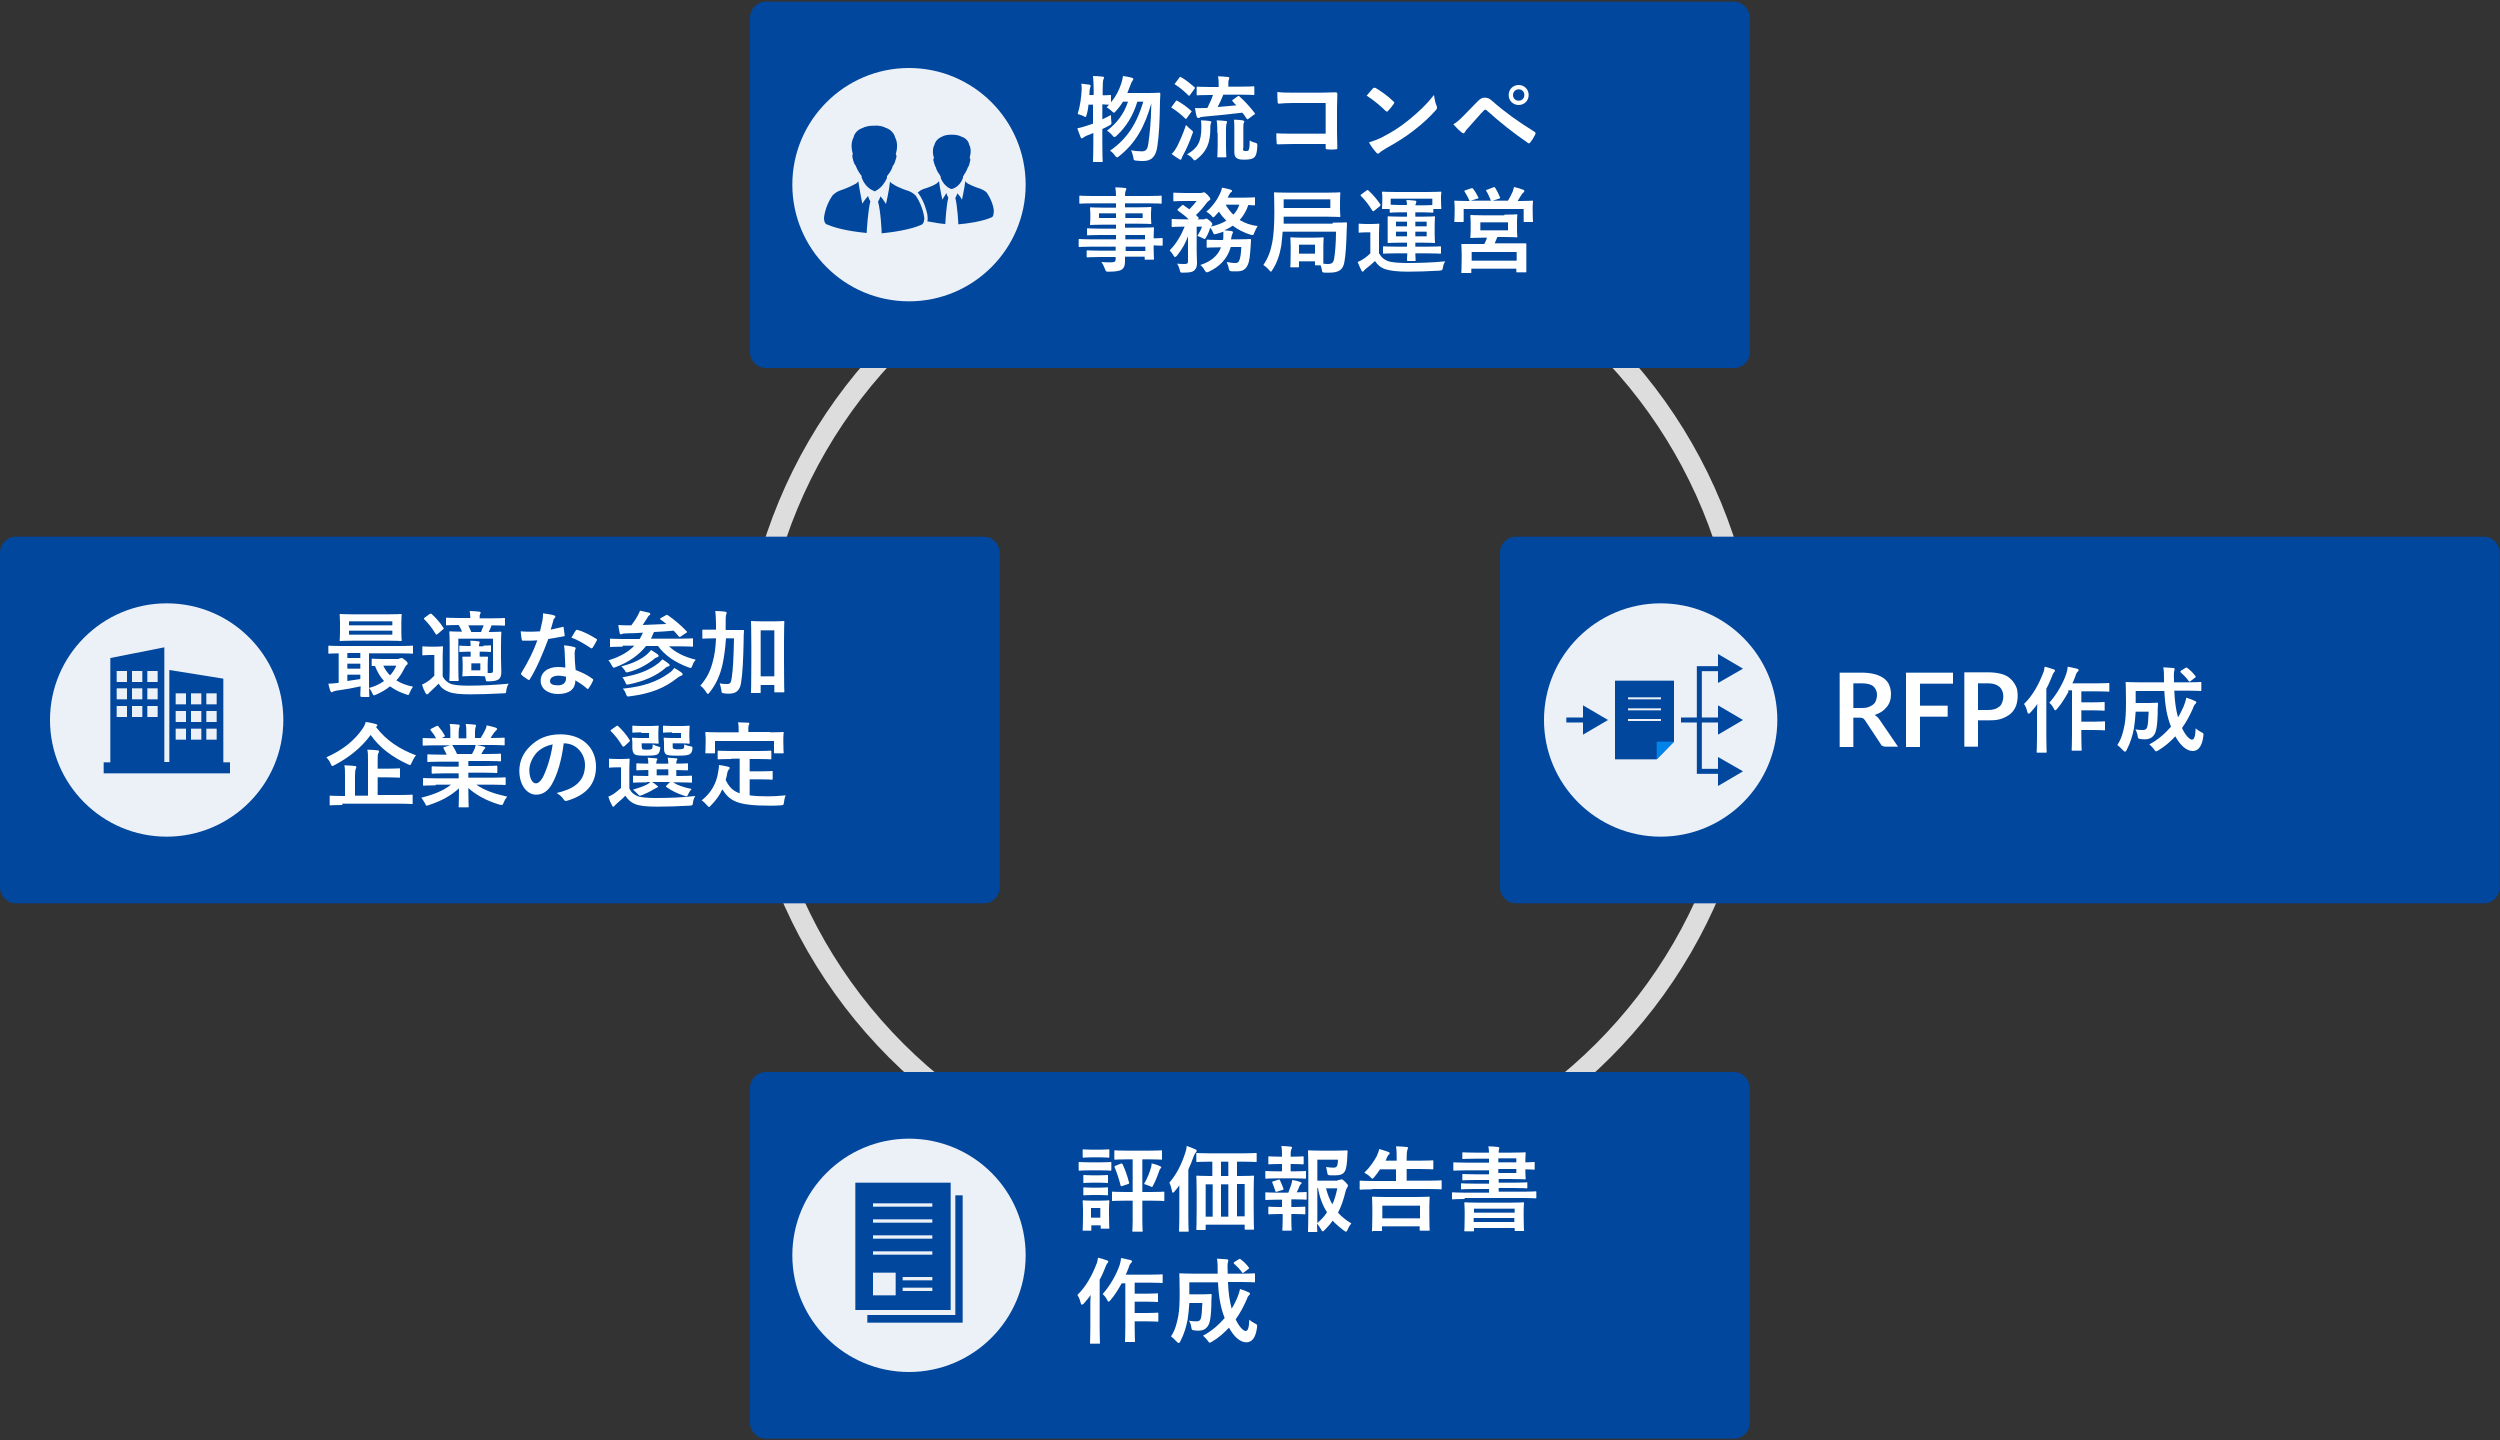 <?xml version="1.0" encoding="utf-8"?>
<!-- Generator: Adobe Illustrator 23.1.1, SVG Export Plug-In . SVG Version: 6.00 Build 0)  -->
<svg version="1.1" id="レイヤー_1" xmlns="http://www.w3.org/2000/svg" xmlns:xlink="http://www.w3.org/1999/xlink" x="0px"
	 y="0px" viewBox="0 0 750 432" style="enable-background:new 0 0 750 432;" xml:space="preserve">
<rect x="0" y="0" width="750" height="432" fill="#333333" stroke="none"/>
<style type="text/css">
	.st0{fill:none;stroke:#DDDDDD;stroke-width:6;stroke-miterlimit:10;}
	.st1{fill:#00479D;}
	.st2{fill-rule:evenodd;clip-rule:evenodd;fill:#ECF1F8;}
	.st3{fill:#FFFFFF;}
	.st4{fill-rule:evenodd;clip-rule:evenodd;fill:#00479D;}
	.st5{fill:none;stroke:#00479D;stroke-width:1.5;stroke-miterlimit:10;}
	.st6{fill:#0084EA;}
	.st7{fill:none;stroke:#ECF1F8;stroke-width:0.6;stroke-miterlimit:10;}
	.st8{fill:#ECF1F8;}
	.st9{fill:none;stroke:#ECF1F8;stroke-miterlimit:10;}
</style>
<g>
	<ellipse transform="matrix(0.707 -0.707 0.707 0.707 -38.044 326.418)" class="st0" cx="375" cy="209.1" rx="150" ry="150"/>
	<g>
		<path class="st1" d="M520.2,110.4H229.8c-2.7,0-4.8-2.2-4.8-4.8V5.3c0-2.7,2.2-4.8,4.8-4.8h290.3c2.7,0,4.8,2.2,4.8,4.8v100.3
			C525,108.3,522.8,110.4,520.2,110.4z"/>
		<g>
			<path class="st2" d="M307.7,55.4c0,19.3-15.7,35-35,35c-19.3,0-35-15.7-35-35c0-19.3,15.7-35,35-35
				C292,20.4,307.7,36.1,307.7,55.4"/>
			<path class="st1" d="M296.1,57.9c0,0-0.5-0.7-1.8-1.2c0,0-2.5-0.8-3.9-1.6c-0.1-0.1-0.2-0.1-0.3-0.2c0,0-0.2-0.1-0.2-0.2
				c-0.1-0.1-0.2-0.2-0.3-0.4c-0.2,1.9-1,5.6-1,5.6c-0.5-0.9-1-1.5-1.4-1.9c-0.2,0.6-0.4,1.1-0.6,1.4c0.6,2.2,0.9,7.4,0.9,7.9
				c2.5-0.2,7-0.8,10-2.1c0,0,0.6-0.1,0.6-1.6C298.3,63.5,298,60.7,296.1,57.9"/>
			<path class="st1" d="M288.9,53.3c0-0.1,0-0.2,0-0.3l0-0.1l0.1-0.1c0.1-0.1,0.1-0.2,0.2-0.3l0-0.1c0.5-0.6,0.8-1.3,1.1-2l0-0.1
				l0,0c0.3-0.3,0.6-1.2,0.6-1.5l0,0c0.3-0.8,0.2-1.2,0.1-1.3l-0.1-0.1l0-0.1c0-0.1,0.8-2.3-0.2-4l0-0.1c0-0.1-0.4-1.6-2.2-2.2
				l-0.1,0c-0.8-0.5-2-0.6-2.9-0.6v0c-0.9,0-2.1,0.1-2.9,0.6l0,0c-1.8,0.7-2.2,2.2-2.2,2.2l0,0.1c-1,1.7-0.3,3.9-0.2,4l0,0.1
				l-0.1,0.1c-0.1,0.1-0.2,0.4,0.1,1.3l0,0c0.1,0.3,0.3,1.1,0.6,1.5l0,0l0,0.1c0.2,0.7,0.6,1.4,1.1,2l0,0.1c0.1,0.1,0.1,0.2,0.2,0.3
				l0.1,0.1l0,0.1c0,0.1,0,0.2,0,0.3c0.3,1,1.3,2.6,2.9,3.3c0.1,0,0.2,0.1,0.4,0.1v0c0.1,0,0.2-0.1,0.4-0.1
				C287.7,55.9,288.6,54.3,288.9,53.3"/>
			<path class="st1" d="M282.7,59.9c0,0-0.8-3.7-1-5.6c-0.1,0.2-0.2,0.3-0.3,0.4c0,0-0.2,0.1-0.2,0.2c-0.1,0.1-0.2,0.1-0.3,0.2
				c-1.3,0.9-3.9,1.6-3.9,1.6c-0.9,0.4-1.4,0.8-1.7,1.1c0.2,0.2,0.3,0.3,0.3,0.3l0,0l0,0c1.7,2.5,2.3,4.9,2.6,6.2l0.1,1.1
				c0,0.4,0,0.7-0.1,1c2,0.4,4,0.7,5.4,0.8c0-0.5,0.3-5.7,0.9-7.9c-0.2-0.3-0.4-0.7-0.6-1.4C283.7,58.4,283.2,59,282.7,59.9"/>
			<path class="st1" d="M272.6,57.3c0,0-3-0.9-4.6-2c-0.1-0.1-0.2-0.2-0.4-0.2c0-0.1-0.2-0.2-0.2-0.2c-0.2-0.1-0.2-0.2-0.4-0.4
				c-0.2,2.3-1.2,6.7-1.2,6.7c-0.6-1-1.2-1.8-1.7-2.3c-0.2,0.8-0.5,1.3-0.7,1.6c0.8,2.7,1.1,8.8,1.1,9.5c3-0.3,8.4-1,12-2.6
				c0,0,0.7-0.2,0.8-1.9c0,0-0.3-3.4-2.5-6.7C274.8,58.8,274.1,57.9,272.6,57.3"/>
			<path class="st1" d="M266,53.6c0-0.1,0.1-0.2,0.1-0.3c0-0.1,0-0.3,0-0.4l0-0.1l0.1-0.1c0.1-0.1,0.2-0.2,0.2-0.3l0.1-0.1
				c0,0,0-0.1,0.1-0.1c0.5-0.7,1-1.5,1.2-2.3l0-0.1l0.1-0.1c0.4-0.4,0.7-1.4,0.8-1.8l0,0c0.4-1,0.2-1.4,0.1-1.6l-0.1-0.1l0.1-0.2
				c0-0.1,0.9-2.8-0.3-4.8l0-0.1c0-0.1-0.5-1.9-2.6-2.7l-0.1,0c-1-0.6-2.4-0.8-3.5-0.7v0c-1,0-2.5,0.1-3.5,0.7l-0.1,0
				c-2.2,0.8-2.6,2.6-2.6,2.7l0,0.1c-1.2,2-0.3,4.7-0.3,4.8l0.1,0.2l-0.1,0.1c-0.1,0.1-0.2,0.5,0.1,1.6l0,0c0.1,0.4,0.4,1.4,0.8,1.8
				l0.1,0.1l0,0.1c0.3,0.8,0.8,1.7,1.3,2.4l0.1,0.1c0.1,0.1,0.2,0.2,0.2,0.3l0.1,0.1l0,0.1c0,0.1,0,0.3,0,0.4
				c0.4,1.1,1.5,3.1,3.5,3.9c0.1,0.1,0.3,0.1,0.4,0.2v0c0.1,0,0.3-0.1,0.4-0.2C264.4,56.4,265.5,54.7,266,53.6"/>
			<path class="st1" d="M258.7,61.1c0,0-0.9-4.4-1.2-6.7c-0.2,0.2-0.2,0.3-0.4,0.4c0,0.1-0.2,0.2-0.2,0.2c-0.1,0.1-0.2,0.2-0.4,0.2
				c-1.6,1-4.6,2-4.6,2c-1.5,0.6-2.2,1.5-2.2,1.5c-2.3,3.4-2.5,6.7-2.5,6.7c0,1.7,0.8,1.9,0.8,1.9c3.6,1.6,9,2.3,12,2.6
				c0-0.6,0.4-6.8,1.1-9.5c-0.2-0.3-0.5-0.9-0.7-1.6C259.9,59.4,259.3,60.1,258.7,61.1"/>
		</g>
		<g>
			<path class="st3" d="M326.6,31.1c-0.1,1.1-0.3,2.3-0.6,3.3c-0.1,0.5-0.2,0.7-0.4,0.7c-0.1,0-0.3-0.1-0.6-0.3
				c-0.4-0.2-1.2-0.4-1.7-0.6c0.8-2.6,1.1-5.2,1.2-7.3c0-0.5,0-1.1-0.1-1.8c0.8,0.1,1.7,0.2,2.4,0.3c0.3,0.1,0.4,0.2,0.4,0.3
				s0,0.3-0.1,0.4c-0.1,0.2-0.1,0.5-0.2,1c0,0.4-0.1,0.9-0.1,1.4h1.3v-1.5c0-2-0.1-2.8-0.2-4.2c1,0,1.9,0.1,2.9,0.2
				c0.3,0,0.4,0.1,0.4,0.3c0,0.2-0.1,0.4-0.2,0.6c-0.1,0.3-0.2,1-0.2,3.1v1.6c1.5,0,2-0.1,2.2-0.1c0.3,0,0.3,0,0.3,0.3v1.9
				c1.5-1.8,2.4-3.6,3.1-5.7c0.2-0.7,0.4-1.4,0.5-2.2c0.8,0.1,1.8,0.3,2.6,0.5c0.3,0.1,0.5,0.2,0.5,0.4c0,0.2-0.1,0.3-0.3,0.6
				c-0.2,0.2-0.3,0.6-0.6,1.3c-0.3,0.8-0.6,1.5-0.9,2.3h6.5c2.1,0,2.8-0.1,3-0.1c0.3,0,0.4,0.1,0.4,0.4c0,0.8-0.1,1.5-0.1,2.2
				c-0.1,6.7-0.3,10.2-0.8,13.5c-0.4,3-1.7,4.4-4.2,4.4c-0.5,0-1.3,0-2-0.1c-0.9-0.1-0.9-0.1-1-1c-0.2-0.9-0.4-1.6-0.7-2.1
				c1.3,0.2,2.3,0.3,3.3,0.3c1.3,0,1.7-0.8,1.9-2.3c0.4-3,0.8-6.1,0.9-12.1c-2,7.1-4.8,12-9.6,15.8c-0.3,0.3-0.5,0.4-0.7,0.4
				c-0.2,0-0.3-0.2-0.6-0.5c-0.5-0.7-1-1.2-1.5-1.5c5.3-3.6,8.1-8.4,10-14.7h-1.8c-1.3,4.3-3.4,7.6-6.2,10.2
				c-0.3,0.3-0.5,0.4-0.7,0.4s-0.3-0.1-0.6-0.5c-0.5-0.6-1.1-1.1-1.6-1.4c2.9-2.2,5.1-5,6.3-8.7h-1.5c-0.6,1-1.3,1.9-2.1,2.8
				c-0.3,0.3-0.4,0.5-0.6,0.5c-0.2,0-0.3-0.1-0.6-0.4c-0.5-0.5-1.1-0.9-1.6-1.2l0.7-0.8c-0.3,0-0.9,0-2-0.1v4.5
				c0.8-0.4,1.7-0.8,2.6-1.3c0,0.5,0,1.3,0.1,1.9c0.1,0.8,0.1,0.9-0.7,1.3c-0.7,0.4-1.3,0.7-2,1v4.7c0,3.2,0.1,4.8,0.1,4.9
				c0,0.3,0,0.3-0.3,0.3h-2.3c-0.3,0-0.3,0-0.3-0.3c0-0.2,0.1-1.7,0.1-4.9v-3.5c-0.6,0.3-1.3,0.5-2,0.8c-0.4,0.2-0.8,0.4-0.9,0.5
				c-0.2,0.2-0.3,0.3-0.5,0.3c-0.2,0-0.3-0.1-0.4-0.3c-0.3-0.8-0.7-1.8-1-2.7c0.9-0.2,1.7-0.4,2.6-0.7c0.7-0.2,1.4-0.5,2.1-0.7v-5.7
				H326.6z"/>
			<path class="st3" d="M352.7,30.4c0.2-0.3,0.3-0.3,0.6-0.1c1.4,0.8,2.7,1.7,4,2.9c0.1,0.1,0.2,0.2,0.2,0.2c0,0.1-0.1,0.2-0.2,0.3
				l-1.3,1.8c-0.1,0.1-0.1,0.2-0.2,0.2c-0.1,0-0.1-0.1-0.3-0.2c-1.2-1.2-2.5-2.2-3.9-3.1c-0.1-0.1-0.2-0.1-0.2-0.2
				c0-0.1,0.1-0.2,0.2-0.3L352.7,30.4z M353.1,44c0.8-1.6,1.8-3.8,2.7-6.5c0.4,0.4,1,1,1.5,1.4c0.4,0.3,0.6,0.5,0.6,0.7
				c0,0.2-0.1,0.3-0.2,0.6c-0.8,2.3-1.7,4.4-2.7,6.2c-0.3,0.5-0.4,0.8-0.5,1.1c-0.1,0.2-0.1,0.4-0.3,0.4c-0.1,0-0.3,0-0.5-0.2
				c-0.7-0.4-1.4-0.9-2.2-1.5C352.2,45.5,352.6,44.9,353.1,44z M353.8,23.3c0.2-0.3,0.3-0.3,0.6-0.1c1.4,0.8,2.6,1.8,3.9,2.9
				c0.1,0.1,0.2,0.2,0.2,0.3s-0.1,0.2-0.2,0.3l-1.3,1.8c-0.2,0.3-0.3,0.3-0.5,0.1c-1.2-1.2-2.6-2.4-3.9-3.2
				c-0.1-0.1-0.2-0.1-0.2-0.2c0-0.1,0.1-0.2,0.2-0.3L353.8,23.3z M360.4,38.3c0-0.7,0-1.4-0.1-2.2c0.9,0,1.7,0.1,2.6,0.2
				c0.3,0.1,0.5,0.1,0.5,0.3c0,0.2-0.1,0.4-0.2,0.6c-0.1,0.3-0.1,0.7-0.1,1.4c0,4.5-1.3,7-4,9.1c-0.3,0.3-0.5,0.4-0.7,0.4
				c-0.2,0-0.3-0.1-0.6-0.5c-0.5-0.6-1.1-1-1.7-1.3C359.3,44.5,360.4,42.5,360.4,38.3z M371.3,28.9c0.3-0.2,0.4-0.2,0.6,0.1
				c1.6,1.4,3.2,3.2,4.5,4.9c0.2,0.3,0.2,0.3-0.2,0.5l-1.6,1.2c-0.2,0.1-0.3,0.2-0.4,0.2c-0.1,0-0.1-0.1-0.2-0.2
				c-0.4-0.6-0.8-1.2-1.3-1.8c-3.9,0.5-8.1,0.9-11.6,1.2c-0.6,0.1-1,0.1-1.2,0.3c-0.2,0.1-0.3,0.1-0.5,0.1c-0.1,0-0.3-0.2-0.4-0.4
				c-0.2-0.8-0.4-1.7-0.5-2.6c1.2,0.1,1.9,0,2.8,0c0.3,0,0.6,0,0.9,0c0.7-1.4,1.3-2.7,1.7-3.9h-0.8c-2.7,0-3.6,0.1-3.8,0.1
				c-0.3,0-0.3,0-0.3-0.3v-2c0-0.3,0-0.3,0.3-0.3c0.2,0,1.1,0.1,3.8,0.1h2.5v-0.5c0-1,0-1.7-0.2-2.7c1,0,2,0.1,3,0.2
				c0.3,0,0.4,0.2,0.4,0.3c0,0.2-0.1,0.4-0.2,0.6c-0.1,0.3-0.1,0.5-0.1,1.5v0.5h3.6c2.7,0,3.7-0.1,3.9-0.1c0.3,0,0.3,0,0.3,0.3v2
				c0,0.3,0,0.3-0.3,0.3c-0.2,0-1.1-0.1-3.9-0.1H367c-0.5,1.3-1.1,2.5-1.7,3.7c2-0.2,3.9-0.3,5.6-0.5c-0.4-0.4-0.8-0.8-1.1-1.2
				c-0.2-0.2-0.2-0.3,0.1-0.5L371.3,28.9z M365.2,39.9c0-1.4,0-2.4-0.2-3.8c0.8,0,1.9,0.1,2.7,0.2c0.3,0,0.4,0.1,0.4,0.3
				c0,0.2-0.1,0.4-0.2,0.7c-0.1,0.4-0.1,1-0.1,2.5v3.8c0,2.2,0.1,3.1,0.1,3.3c0,0.3,0,0.3-0.3,0.3h-2.1c-0.3,0-0.3,0-0.3-0.3
				c0-0.2,0.1-1.1,0.1-3.3V39.9z M372.9,44.5c0,0.4,0,0.6,0.2,0.7c0.2,0.1,0.3,0.1,0.8,0.1c0.4,0,0.6-0.1,0.7-0.3
				c0.2-0.4,0.3-0.9,0.3-2.9c0.4,0.3,1,0.6,1.6,0.7c0.7,0.2,0.7,0.3,0.7,1c-0.1,2.1-0.4,2.8-0.8,3.3c-0.5,0.5-1.2,0.8-3,0.8
				c-1.3,0-1.8-0.1-2.3-0.4c-0.5-0.3-0.8-0.8-0.8-1.9v-6.8c0-1.3,0-2-0.1-2.9c0.8,0,1.8,0.1,2.6,0.2c0.3,0.1,0.5,0.2,0.5,0.3
				c0,0.2-0.1,0.4-0.2,0.6c-0.1,0.3-0.1,0.5-0.1,2.1V44.5z"/>
			<path class="st3" d="M397.7,30.9h-9.8c-1.9,0-3.2,0.1-4.2,0.2c-0.3,0-0.4-0.1-0.4-0.5c-0.1-0.8-0.1-2.1-0.1-3
				c1.7,0.2,2.7,0.2,4.7,0.2h8.3c1.5,0,2.9-0.1,4.4-0.1c0.4,0,0.6,0.1,0.6,0.5c0,1.5-0.1,2.9-0.1,4.4v6.7c0,2,0.1,4.3,0.1,5.1
				c0,0.3-0.1,0.4-0.5,0.4c-0.8,0.1-1.7,0.1-2.5,0c-0.4,0-0.5-0.1-0.5-0.5v-1.1H388c-1.8,0-3.2,0.1-4.6,0.1c-0.3,0-0.4-0.1-0.4-0.4
				c-0.1-0.7-0.1-1.7-0.1-2.9c1.3,0.1,2.9,0.1,5.2,0.1h9.6V30.9z"/>
			<path class="st3" d="M411.9,26.5c0.1-0.1,0.3-0.2,0.4-0.2c0.1,0,0.2,0.1,0.4,0.1c1.4,0.8,3.8,2.5,5.3,4c0.2,0.2,0.3,0.3,0.3,0.4
				c0,0.1-0.1,0.2-0.2,0.4c-0.4,0.6-1.3,1.7-1.7,2.1c-0.1,0.1-0.2,0.2-0.3,0.2s-0.2-0.1-0.4-0.2c-1.7-1.7-3.7-3.3-5.7-4.6
				C410.6,27.9,411.4,27.1,411.9,26.5z M414.4,41.3c3.4-1.8,5.2-2.9,8.1-5.2c3.4-2.8,5.3-4.6,7.7-7.6c0.2,1.4,0.4,2.4,0.8,3.3
				c0.1,0.2,0.1,0.4,0.1,0.5c0,0.3-0.1,0.5-0.4,0.8c-1.5,1.7-3.9,4-6.4,5.9c-2.3,1.8-4.7,3.4-8.5,5.5c-1.3,0.8-1.6,1-1.9,1.3
				c-0.2,0.2-0.3,0.3-0.5,0.3c-0.1,0-0.3-0.1-0.5-0.3c-0.7-0.8-1.6-1.9-2.2-3.1C412,42.3,412.9,42,414.4,41.3z"/>
			<path class="st3" d="M438.8,35c1.4-1.4,2.7-2.8,4.1-4.2c1.1-1.2,1.7-1.5,2.5-1.5c0.9,0,1.4,0.2,2.4,1.1c3.6,3.2,7.8,6.2,12.5,9.1
				c0.4,0.2,0.4,0.4,0.3,0.8c-0.5,1-1,1.8-1.5,2.4c-0.1,0.2-0.3,0.3-0.4,0.3c-0.1,0-0.2,0-0.3-0.1c-4.5-3.1-8.4-6.2-12.4-9.8
				c-0.2-0.1-0.3-0.2-0.4-0.2c-0.2,0-0.3,0.1-0.4,0.2c-1.4,1.4-2.6,2.9-4.6,5.1c-0.8,0.8-1,1.2-1.1,1.4c-0.1,0.2-0.3,0.4-0.5,0.4
				c-0.1,0-0.3-0.1-0.4-0.2c-0.8-0.6-1.6-1.4-2.6-2.5C437,36.7,437.7,36.1,438.8,35z M458.6,28.5c0,1.7-1.3,3-3,3s-3-1.3-3-3
				c0-1.7,1.3-3,3-3S458.6,26.8,458.6,28.5z M453.9,28.5c0,1,0.7,1.7,1.7,1.7s1.7-0.7,1.7-1.7s-0.7-1.7-1.7-1.7
				S453.9,27.6,453.9,28.5z"/>
			<path class="st3" d="M327.3,74c-2.4,0-3.3,0.1-3.4,0.1c-0.3,0-0.3,0-0.3-0.3V72c0-0.3,0-0.3,0.3-0.3c0.2,0,1,0.1,3.4,0.1h7.5
				v-1.3h-4.6c-2.7,0-3.6,0.1-3.8,0.1c-0.3,0-0.3,0-0.3-0.3v-1.5c0-0.3,0-0.3,0.3-0.3c0.2,0,1.1,0.1,3.8,0.1h4.6v-1.2h-3.6
				c-2.7,0-3.7,0.1-3.9,0.1c-0.3,0-0.3,0-0.3-0.3c0-0.2,0.1-0.5,0.1-1.5V64c0-0.9-0.1-1.3-0.1-1.5c0-0.3,0-0.3,0.3-0.3
				c0.2,0,1.1,0.1,3.9,0.1h3.6V61h-7.1c-2.5,0-3.4,0.1-3.6,0.1c-0.3,0-0.3,0-0.3-0.3V59c0-0.3,0-0.3,0.3-0.3c0.2,0,1,0.1,3.6,0.1
				h7.1c0-1.1-0.1-1.8-0.2-2.6c1,0,1.9,0.1,2.9,0.2c0.3,0,0.4,0.1,0.4,0.3c0,0.2-0.1,0.4-0.2,0.5c-0.1,0.3-0.2,0.6-0.2,1.6h7.1
				c2.5,0,3.4-0.1,3.6-0.1c0.3,0,0.3,0,0.3,0.3v1.8c0,0.3,0,0.3-0.3,0.3c-0.2,0-1-0.1-3.6-0.1h-7.1v1.2h3.7c2.7,0,3.7-0.1,3.9-0.1
				c0.3,0,0.3,0,0.3,0.3c0,0.2-0.1,0.5-0.1,1.5v1.5c0,0.9,0.1,1.3,0.1,1.5c0,0.3,0,0.3-0.3,0.3c-0.2,0-1.2-0.1-3.9-0.1h-3.7v1.2h4.5
				c2.7,0,3.7-0.1,3.9-0.1c0.3,0,0.3,0,0.3,0.3c0,0.2-0.1,0.8-0.1,2.4v0.6c1.7,0,2.3-0.1,2.4-0.1c0.3,0,0.3,0,0.3,0.3v1.7
				c0,0.3,0,0.3-0.3,0.3c-0.1,0-0.8,0-2.4-0.1v1.4c0,1.7,0.1,2.4,0.1,2.6c0,0.3,0,0.3-0.3,0.3h-2.2c-0.3,0-0.3,0-0.3-0.3v-0.6h-5.9
				c0,0.5,0,1,0,1.4c0,1.3-0.3,2-1,2.5c-0.7,0.4-1.9,0.6-3.9,0.6c-0.8,0-0.8,0-1.1-0.8c-0.3-0.7-0.6-1.5-1.1-2.1
				c1,0.1,1.8,0.1,2.8,0.1c1.2,0,1.5-0.2,1.5-1v-0.6h-4.6c-2.7,0-3.7,0.1-3.8,0.1c-0.3,0-0.3,0-0.3-0.3v-1.5c0-0.3,0-0.3,0.3-0.3
				c0.2,0,1.1,0.1,3.8,0.1h4.6V74H327.3z M334.8,65.4V64h-5.1v1.4H334.8z M342.8,64h-5.2v1.4h5.2V64z M337.6,70.5v1.3h5.9v-1.3
				H337.6z M343.6,75.3V74h-5.9v1.3H343.6z"/>
			<path class="st3" d="M369.2,74.2c-1,3.4-3.2,5.7-6.5,7.3c-0.3,0.1-0.5,0.2-0.7,0.2c-0.2,0-0.3-0.2-0.6-0.6
				c-0.3-0.6-0.8-1.2-1.3-1.6c3-1,5.2-2.6,6.2-5.3h-0.5c-2.5,0-3.3,0.1-3.5,0.1c-0.3,0-0.3,0-0.3-0.3v-1.8c0-0.3,0-0.3,0.3-0.3
				c0.2,0,1,0.1,3.5,0.1h1.1c0.1-0.3,0.1-0.7,0.1-1.1c0-0.4,0-0.9,0-1.4c-0.7,0.3-1.4,0.5-2.2,0.7c-0.6,0.2-0.7,0.1-0.9-0.5
				c-0.2-0.5-0.5-1-0.8-1.4c-0.3,0.9-0.6,1.7-1.2,2.8c-0.3,0.4-0.3,0.6-0.5,0.6c-0.1,0-0.3-0.1-0.5-0.2c-0.6-0.3-1.2-0.6-1.7-0.7
				c0.7-1.1,1.1-1.9,1.4-2.8h-1.6v7.3c0,1.3,0.1,2.4,0.1,3.5c0,1.2-0.2,1.8-0.9,2.4c-0.5,0.4-1.2,0.6-3.3,0.6c-0.8,0-0.8,0-1-0.9
				c-0.2-0.7-0.4-1.3-0.8-1.8c0.9,0.1,1.5,0.1,2.3,0.1c0.8,0,1-0.2,1-0.8v-4.9c0-0.9,0-1.7,0-2.6c-0.7,1.9-1.7,3.8-3.3,5.8
				c-0.3,0.3-0.4,0.4-0.6,0.4s-0.3-0.2-0.5-0.5c-0.3-0.6-0.8-1.1-1.1-1.5c1.9-1.8,3.5-4.6,4.5-7.1h-0.3c-2.4,0-3.1,0.1-3.3,0.1
				c-0.3,0-0.3,0-0.3-0.3v-1.8c0-0.3,0-0.3,0.3-0.3c0.2,0,1,0.1,3.3,0.1h1.5c-1-1-2-1.7-3.2-2.6c-0.1-0.1-0.2-0.2-0.2-0.2
				c0-0.1,0.1-0.1,0.2-0.3l1.1-1c0.3-0.3,0.4-0.3,0.6-0.1l1.7,1.2c0.8-0.8,1.5-1.6,2.2-2.5h-3.6c-2.2,0-2.9,0.1-3.1,0.1
				c-0.3,0-0.3,0-0.3-0.3v-2c0-0.3,0-0.3,0.3-0.3c0.2,0,0.9,0.1,3.1,0.1h4.8c0.3,0,0.4-0.1,0.6-0.1c0.1-0.1,0.3-0.1,0.4-0.1
				c0.2,0,0.5,0.2,1.1,0.8c0.6,0.7,0.8,0.9,0.8,1.2c0,0.2-0.2,0.4-0.4,0.5c-0.3,0.2-0.5,0.4-0.8,0.8c-0.9,1.2-1.9,2.4-3.1,3.5
				c0.2,0.2,0.4,0.5,0.7,0.7c0.2,0.2,0.2,0.3-0.1,0.5l-0.2,0.1h1.8c0.3,0,0.4,0,0.5-0.1c0.1-0.1,0.2-0.1,0.4-0.1
				c0.2,0,0.4,0.1,1,0.6c0.7,0.6,0.8,0.9,0.8,1.1c0,0.2-0.1,0.3-0.3,0.5c-0.1,0.1-0.1,0.1-0.2,0.2c1.8-0.4,3.4-1,4.7-1.8
				c-0.8-0.8-1.6-1.7-2.2-2.7l-1.2,1.3c-0.2,0.3-0.4,0.4-0.5,0.4c-0.1,0-0.3-0.1-0.5-0.4c-0.4-0.5-1.1-1-1.6-1.3
				c2-1.7,3.2-3.5,4.1-5.4c0.3-0.6,0.5-1.2,0.6-1.8c0.8,0.1,1.9,0.4,2.6,0.6c0.3,0.1,0.4,0.2,0.4,0.4c0,0.2-0.1,0.3-0.3,0.4
				s-0.4,0.4-0.6,0.8c-0.1,0.3-0.3,0.6-0.4,0.8h4.8c2.2,0,2.9-0.1,3.1-0.1c0.3,0,0.3,0,0.3,0.3v1.8c0,0.3,0,0.3-0.3,0.3
				c-0.1,0-0.6,0-1.7-0.1c-0.6,1.8-1.5,3.3-2.6,4.5c1.5,0.9,3.3,1.6,5.4,1.8c-0.4,0.6-0.7,1.3-1,2c-0.3,0.8-0.3,0.8-1.2,0.6
				c-1.9-0.6-3.7-1.5-5.3-2.7c-0.8,0.6-1.6,1-2.5,1.4c0.7,0.1,1.5,0.1,2.1,0.2c0.3,0.1,0.5,0.2,0.5,0.3c0,0.2-0.1,0.4-0.2,0.6
				c-0.1,0.2-0.2,0.5-0.3,1.1l-0.1,0.5h2.1c2.5,0,3.4-0.1,3.6-0.1c0.3,0,0.3,0.1,0.3,0.4l-0.1,1.7c-0.2,2.7-0.3,4.5-0.9,5.7
				c-0.5,1.1-1.3,1.9-3.1,1.9c-0.5,0-1,0-1.6,0c-0.8-0.1-0.8-0.1-1-1c-0.1-0.6-0.4-1.2-0.6-1.8c0.8,0.1,1.6,0.3,2.4,0.3
				c0.7,0,1.1-0.1,1.3-0.6c0.4-0.7,0.6-2.2,0.7-4.2H369.2z M367.7,61.4c0.6,1.1,1.4,2.1,2.3,3c0.8-0.8,1.4-1.8,1.8-3H367.7z"/>
			<path class="st3" d="M399.8,66.8c2.8,0,3.7-0.1,3.9-0.1c0.3,0,0.4,0.1,0.4,0.4l-0.1,2.2c-0.1,4-0.3,7.3-0.7,9.4
				c-0.4,2.1-1.5,3.1-4.5,3.1c-0.3,0-0.8,0-1.4,0c-0.7-0.1-0.7-0.1-0.8-0.6c-0.1-0.5-0.2-1.1-0.4-1.6h-1.4c-0.3,0-0.3,0-0.3-0.3
				v-0.9h-4.8v1.5c0,0.3,0,0.3-0.3,0.3h-2c-0.3,0-0.3,0-0.3-0.3c0-0.2,0.1-0.8,0.1-4.1V74c0-1.7-0.1-2.4-0.1-2.5
				c0-0.3,0-0.3,0.3-0.3c0.2,0,0.9,0.1,2.9,0.1h3.6c2.1,0,2.7-0.1,2.9-0.1c0.3,0,0.3,0,0.3,0.3c0,0.2-0.1,0.8-0.1,2.1v1.8
				c0,2.4,0,3.3,0,3.7c0.6,0.1,1,0.1,1.4,0.1c1.1,0,1.6-0.4,1.8-1.4c0.3-1.5,0.6-4.9,0.6-8.3h-16c-0.1,1.5-0.3,2.9-0.4,4.1
				c-0.5,2.8-1.2,5.1-2.7,7.4c-0.2,0.3-0.3,0.5-0.4,0.5c-0.1,0-0.3-0.1-0.5-0.4c-0.6-0.7-1.3-1.3-1.8-1.6c1.4-2,2.2-4.2,2.7-6.9
				c0.4-2.2,0.6-5,0.6-9.1c0-3.7-0.1-5.4-0.1-5.5c0-0.3,0-0.3,0.3-0.3c0.2,0,1.1,0.1,3.9,0.1h11.5c2.7,0,3.7-0.1,3.9-0.1
				c0.3,0,0.3,0,0.3,0.3c0,0.2-0.1,0.7-0.1,2.1v2.6c0,1.4,0.1,1.9,0.1,2.1c0,0.3,0,0.3-0.3,0.3c-0.2,0-1.1-0.1-3.9-0.1h-12.8
				c0,0.7,0,1.4,0,2.1H399.8z M399.1,59.8h-14v2.6h14V59.8z M389.7,76.1h4.8v-2.7h-4.8V76.1z"/>
			<path class="st3" d="M413.8,76.1c0.6,1.1,1.3,1.7,2.5,2.2c1,0.4,3.2,0.6,5.7,0.6c3.6,0,7.4-0.1,11.6-0.5
				c-0.4,0.5-0.6,1.1-0.7,1.8c-0.2,0.9-0.2,0.9-1.1,1c-3.5,0.2-6.6,0.3-9.5,0.3c-3.2,0-5.5-0.3-6.9-0.8c-1.3-0.5-2.1-1.2-2.9-2.4
				c-0.8,0.8-1.7,1.5-2.7,2.3c-0.3,0.2-0.5,0.4-0.6,0.6c-0.1,0.2-0.3,0.3-0.4,0.3c-0.2,0-0.3-0.2-0.4-0.4c-0.4-0.8-0.7-1.5-1.1-2.5
				c0.7-0.3,1.1-0.5,1.7-0.9c0.8-0.5,1.5-1.1,2.1-1.7v-6.3h-1.2c-1.5,0-1.8,0.1-2,0.1c-0.3,0-0.3,0-0.3-0.3v-2.1
				c0-0.3,0-0.3,0.3-0.3c0.1,0,0.5,0.1,2,0.1h1.6c1.5,0,1.9-0.1,2-0.1c0.3,0,0.3,0,0.3,0.3c0,0.2-0.1,1-0.1,2.7V76.1z M409.9,57.2
				c0.2-0.1,0.3-0.2,0.4-0.2s0.1,0.1,0.3,0.2c1.3,1.2,2.5,2.6,3.5,4.1c0.1,0.2,0.1,0.3-0.2,0.6l-1.6,1.3c-0.2,0.1-0.3,0.2-0.3,0.2
				s-0.1-0.1-0.3-0.2c-1-1.7-2.2-3.2-3.4-4.4c-0.2-0.2-0.2-0.3,0.1-0.5L409.9,57.2z M419,76c-2.7,0-3.7,0.1-3.8,0.1
				c-0.3,0-0.3,0-0.3-0.3v-1.6c0-0.3,0-0.3,0.3-0.3c0.2,0,1.1,0.1,3.8,0.1h3.1v-1.2h-1.9c-2.5,0-3.4,0.1-3.6,0.1
				c-0.3,0-0.3,0-0.3-0.3c0-0.2,0-0.8,0-2.3v-2.8c0-1.5,0-2.2,0-2.3c0-0.3,0-0.3,0.3-0.3c0.2,0,1.1,0.1,3.6,0.1h1.9v-1.3h-2.2
				c-1.7,0-2.5,0.1-2.7,0.1c-0.3,0-0.3,0-0.3-0.3v-0.8h-2c-0.3,0-0.3,0-0.3-0.3c0-0.2,0.1-0.5,0.1-2.6v-0.7c0-0.7-0.1-1.1-0.1-1.3
				c0-0.3,0-0.3,0.3-0.3c0.2,0,1.2,0.1,3.9,0.1h9.4c2.7,0,3.7-0.1,3.9-0.1c0.3,0,0.3,0,0.3,0.3c0,0.2-0.1,0.6-0.1,1.1v0.9
				c0,2.1,0.1,2.4,0.1,2.6c0,0.3,0,0.3-0.3,0.3H430v0.8c0,0.3,0,0.3-0.3,0.3c-0.2,0-1-0.1-2.7-0.1h-2.4v1.3h2c2.5,0,3.4-0.1,3.6-0.1
				c0.3,0,0.3,0,0.3,0.3c0,0.1-0.1,0.8-0.1,2.3v2.8c0,1.5,0.1,2.2,0.1,2.3c0,0.3,0,0.3-0.3,0.3c-0.2,0-1.1-0.1-3.6-0.1h-2v1.2h3.5
				c2.7,0,3.7-0.1,3.9-0.1c0.3,0,0.3,0,0.3,0.3v1.6c0,0.3,0,0.3-0.3,0.3c-0.2,0-1.1-0.1-3.9-0.1h-3.5c0,1.2,0.1,1.8,0.1,2
				c0,0.3-0.1,0.3-0.3,0.3h-2c-0.3,0-0.3-0.1-0.3-0.3c0-0.2,0-0.7,0.1-2H419z M417.2,59.5v1.9c0.2,0,1,0.1,2.7,0.1h2.2
				c0-0.5-0.1-1-0.2-1.5c1,0,1.6,0.1,2.6,0.2c0.3,0,0.4,0.1,0.4,0.3c0,0.1-0.1,0.3-0.1,0.5c-0.1,0.1-0.1,0.3-0.2,0.6h2.4
				c1.7,0,2.5-0.1,2.7-0.1v-1.9H417.2z M422.1,67.9v-1.4h-3.3v1.4H422.1z M422.1,70.9v-1.4h-3.3v1.4H422.1z M424.6,66.5v1.4h3.4
				v-1.4H424.6z M428,69.5h-3.4v1.4h3.4V69.5z"/>
			<path class="st3" d="M441.3,56.5c0.4-0.1,0.4-0.1,0.6,0.1c0.7,0.9,1.2,1.8,1.6,2.6c0.1,0.3,0.1,0.3-0.3,0.4l-2,0.6h11.2
				c0.6-1,1-1.8,1.4-2.7c0.1-0.4,0.3-0.8,0.4-1.4c1,0.2,1.9,0.5,2.7,0.8c0.3,0.1,0.4,0.2,0.4,0.4c0,0.2-0.1,0.3-0.3,0.5
				c-0.2,0.1-0.4,0.4-0.6,0.7c-0.4,0.6-0.7,1.2-1.1,1.8h0.6c2.6,0,3.5-0.1,3.7-0.1c0.3,0,0.3,0,0.3,0.3c0,0.2-0.1,0.7-0.1,1.5v1.2
				c0,2.5,0.1,2.9,0.1,3.1c0,0.3,0,0.3-0.3,0.3h-2.2c-0.3,0-0.3,0-0.3-0.3v-3.6h-18v3.6c0,0.3,0,0.3-0.3,0.3h-2.2
				c-0.3,0-0.3,0-0.3-0.3c0-0.2,0.1-0.6,0.1-3.1v-1c0-1-0.1-1.5-0.1-1.7c0-0.3,0-0.3,0.3-0.3c0.2,0,1.1,0.1,3.7,0.1h0.6
				c-0.1-0.1-0.1-0.1-0.1-0.2c-0.4-0.9-0.9-1.8-1.4-2.6c-0.2-0.3-0.1-0.3,0.2-0.4L441.3,56.5z M451.3,64.4c2.5,0,3.4-0.1,3.6-0.1
				c0.3,0,0.3,0,0.3,0.3c0,0.1-0.1,0.6-0.1,1.9v2.5c0,1.3,0.1,1.8,0.1,1.9c0,0.3,0,0.3-0.3,0.3c-0.2,0-1.1-0.1-3.6-0.1h-2.1
				c-0.3,0.7-0.5,1.3-0.8,1.9h5.3c2.7,0,3.7,0,3.9,0c0.3,0,0.3,0,0.3,0.3c0,0.2,0,0.8,0,2.2v1.8c0,3.3,0,3.9,0,4.1
				c0,0.3,0,0.3-0.3,0.3h-2.4c-0.3,0-0.3,0-0.3-0.3v-0.8h-13.5v1c0,0.3,0,0.3-0.3,0.3h-2.4c-0.3,0-0.3,0-0.3-0.3
				c0-0.2,0.1-0.8,0.1-4.1v-1.5c0-1.7-0.1-2.3-0.1-2.5c0-0.3,0-0.3,0.3-0.3c0.2,0,1.2,0,3.9,0h2.7c0.3-0.6,0.6-1.2,0.8-1.9h-1.1
				c-2.5,0-3.4,0.1-3.6,0.1c-0.3,0-0.3,0-0.3-0.3c0-0.2,0.1-0.6,0.1-1.9v-2.5c0-1.3-0.1-1.8-0.1-1.9c0-0.3,0-0.3,0.3-0.3
				c0.2,0,1.1,0.1,3.6,0.1H451.3z M441.5,78.2H455v-2.6h-13.5V78.2z M444.1,69.1h8.3v-2.4h-8.3V69.1z M448,56.2
				c0.3-0.1,0.4-0.1,0.6,0.2c0.5,0.8,1,1.8,1.4,2.8c0.1,0.2,0.1,0.3-0.3,0.4l-1.9,0.6c-0.4,0.1-0.4,0.1-0.6-0.2
				c-0.4-0.9-0.8-1.9-1.3-2.7c-0.2-0.3-0.1-0.3,0.3-0.4L448,56.2z"/>
		</g>
	</g>
	<g>
		<path class="st1" d="M295.2,271H4.8c-2.7,0-4.8-2.2-4.8-4.8V165.8c0-2.7,2.2-4.8,4.8-4.8h290.3c2.7,0,4.8,2.2,4.8,4.8v100.3
			C300,268.8,297.8,271,295.2,271z"/>
		<path class="st1" d="M745.2,271H454.8c-2.7,0-4.8-2.2-4.8-4.8V165.8c0-2.7,2.2-4.8,4.8-4.8h290.3c2.7,0,4.8,2.2,4.8,4.8v100.3
			C750,268.8,747.8,271,745.2,271z"/>
		<g>
			<path class="st2" d="M85,216c0,19.3-15.7,35-35,35c-19.3,0-35-15.7-35-35c0-19.3,15.7-35,35-35C69.4,181,85,196.7,85,216"/>
			<path class="st4" d="M33.1,197.4l16.2-3.2v34.4h1.5V201l16.2,2.6v25.1h2v3.3H31.1v-3.3h2V197.4z M52.7,208h3.1v3.3h-3.1V208z
				 M57.3,208h3.1v3.3h-3.1V208z M61.9,208H65v3.3h-3.1V208z M52.7,213.3h3.1v3.3h-3.1V213.3z M57.3,213.3h3.1v3.3h-3.1V213.3z
				 M61.9,213.3H65v3.3h-3.1V213.3z M52.7,218.6h3.1v3.3h-3.1V218.6z M57.3,218.6h3.1v3.3h-3.1V218.6z M61.9,218.6H65v3.3h-3.1
				V218.6z M35,211.8h3.1v3.3H35V211.8z M39.6,211.8h3.1v3.3h-3.1V211.8z M44.2,211.8h3.1v3.3h-3.1V211.8z M35,206.5h3.1v3.3H35
				V206.5z M39.6,206.5h3.1v3.3h-3.1V206.5z M44.2,206.5h3.1v3.3h-3.1V206.5z M35,201.3h3.1v3.3H35V201.3z M39.6,201.3h3.1v3.3h-3.1
				V201.3z M44.2,201.3h3.1v3.3h-3.1V201.3z"/>
		</g>
		<g>
			<path class="st2" d="M533.2,216c0,19.3-15.7,35-35,35c-19.3,0-35-15.7-35-35c0-19.3,15.7-35,35-35
				C517.5,181,533.2,196.7,533.2,216"/>
			<polyline class="st5" points="516.6,200.6 509.8,200.6 509.8,231.4 516.6,231.4 			"/>
			<polygon class="st1" points="515.4,196.2 522.9,200.6 515.4,204.9 			"/>
			<polygon class="st1" points="515.4,235.8 522.9,231.4 515.4,227.1 			"/>
			<line class="st5" x1="504.3" y1="216" x2="516.6" y2="216"/>
			<polygon class="st1" points="515.4,220.4 522.9,216 515.4,211.6 			"/>
			<line class="st5" x1="469.9" y1="216" x2="476.1" y2="216"/>
			<polygon class="st1" points="474.9,220.4 482.4,216 474.9,211.6 			"/>
			<polygon class="st1" points="484.5,204.2 484.5,227.8 497,227.8 502.2,222.5 502.2,204.2 			"/>
			<polygon class="st6" points="497,227.8 497,222.5 502.2,222.5 			"/>
			<line class="st7" x1="488.4" y1="209.5" x2="498.3" y2="209.5"/>
			<line class="st7" x1="488.4" y1="216" x2="498.3" y2="216"/>
			<line class="st7" x1="488.4" y1="212.8" x2="498.3" y2="212.8"/>
		</g>
		<g>
			<path class="st3" d="M108.4,209c-0.3,0-0.3,0-0.3-0.3c0-0.2,0-1,0.1-2.8c-2.2,0.5-5,1-7.3,1.3c-0.4,0.1-0.9,0.2-1,0.3
				c-0.1,0.1-0.3,0.2-0.4,0.2s-0.3-0.2-0.4-0.4c-0.3-0.8-0.4-1.4-0.6-2.2c1,0,1.8-0.1,2.6-0.2c0.2,0,0.3,0,0.5-0.1v-8.8
				c-1.9,0-2.6,0.1-2.8,0.1c-0.3,0-0.3,0-0.3-0.3v-1.8c0-0.3,0-0.3,0.3-0.3c0.2,0,1,0.1,3.4,0.1h18c2.4,0,3.2-0.1,3.4-0.1
				c0.3,0,0.3,0,0.3,0.3v1.8c0,0.3,0,0.3-0.3,0.3c-0.2,0-1-0.1-3.4-0.1h-9.5v9.4c0,2.2,0.1,3.2,0.1,3.4c0,0.3,0,0.3-0.3,0.3H108.4z
				 M116.3,184.3c2.8,0,3.8-0.1,3.9-0.1c0.3,0,0.3,0,0.3,0.3c0,0.2-0.1,0.8-0.1,2.3v2.9c0,1.5,0.1,2.1,0.1,2.3c0,0.3,0,0.3-0.3,0.3
				c-0.2,0-1.1-0.1-3.9-0.1h-10.2c-2.8,0-3.7,0.1-3.9,0.1c-0.3,0-0.3,0-0.3-0.3c0-0.2,0.1-0.8,0.1-2.3v-2.9c0-1.5-0.1-2.1-0.1-2.3
				c0-0.3,0-0.3,0.3-0.3c0.2,0,1.1,0.1,3.9,0.1H116.3z M108.1,197.4v-1.5h-3.9v1.5H108.1z M108.1,200.6v-1.5h-3.9v1.5H108.1z
				 M108.1,202.4h-3.9v1.9c1.3-0.2,2.7-0.4,3.9-0.6V202.4z M104.7,187.6h13v-1.2h-13V187.6z M117.7,189.2h-13v1.2h13V189.2z
				 M119.6,197.6c0.2,0,0.4-0.1,0.5-0.1c0.1-0.1,0.3-0.1,0.4-0.1c0.2,0,0.3,0.1,1,0.6c0.7,0.6,0.8,0.8,0.8,1c0,0.2-0.1,0.4-0.3,0.5
				c-0.2,0.1-0.4,0.5-0.8,1.2c-0.6,1.2-1.3,2.4-2.3,3.4c1.4,0.9,3,1.5,5,1.9c-0.3,0.4-0.7,1.1-1,1.8c-0.3,0.8-0.3,0.8-1.1,0.5
				c-1.9-0.6-3.4-1.4-4.8-2.4c-1.2,1-2.6,1.8-4.2,2.5c-0.3,0.1-0.4,0.2-0.6,0.2c-0.2,0-0.3-0.2-0.5-0.6c-0.3-0.7-0.6-1.2-1-1.6
				c1.8-0.5,3.3-1.2,4.5-2.1c-1.1-1.2-2-2.7-2.7-4.5c-0.4,0-0.6,0-0.7,0c-0.3,0-0.3,0-0.3-0.3v-1.6c0-0.3,0-0.3,0.3-0.3
				c0.2,0,0.9,0.1,3.1,0.1H119.6z M115,199.7c0.5,1.1,1.2,2.1,2,2.9c0.8-0.8,1.4-1.8,1.9-2.9H115z"/>
			<path class="st3" d="M132.8,202.9c0.6,1.2,1.4,1.8,2.5,2.3c1,0.3,2.7,0.5,5.2,0.5c3.6,0,7.9-0.2,12.1-0.6c-0.4,0.6-0.6,1.3-0.7,2
				c-0.1,0.9-0.1,0.9-1,0.9c-3.6,0.2-7,0.3-9.9,0.3c-2.9,0-5.2-0.2-6.5-0.8c-1.3-0.5-2.2-1.2-2.9-2.4c-0.8,0.8-1.6,1.5-2.5,2.4
				c-0.3,0.3-0.5,0.4-0.6,0.6c-0.1,0.1-0.2,0.2-0.4,0.2c-0.1,0-0.3-0.1-0.4-0.3c-0.4-0.7-0.8-1.6-1.1-2.6c0.7-0.3,1.1-0.6,1.6-0.9
				c0.8-0.5,1.4-1.1,2.1-1.8v-6.2H129c-1.5,0-1.8,0.1-2,0.1c-0.3,0-0.3,0-0.3-0.3v-2.1c0-0.3,0-0.3,0.3-0.3c0.1,0,0.5,0.1,2,0.1h1.6
				c1.5,0,1.9-0.1,2-0.1c0.3,0,0.3,0,0.3,0.3c0,0.2-0.1,1-0.1,2.7V202.9z M128.9,184.2c0.2-0.1,0.3-0.1,0.3-0.1s0.2,0,0.3,0.1
				c1.2,1.1,2.5,2.5,3.5,4.1c0.2,0.3,0.2,0.3-0.2,0.6l-1.5,1.3c-0.2,0.1-0.3,0.2-0.4,0.2s-0.1-0.1-0.2-0.2c-1-1.7-2.2-3.2-3.4-4.4
				c-0.2-0.2-0.2-0.3,0.1-0.5L128.9,184.2z M145,193.7c1.1,0,1.8-0.1,2-0.1c0.3,0,0.3,0,0.3,0.3v1.4c0,0.3,0,0.3-0.3,0.3
				c-0.2,0-0.9-0.1-2-0.1h-1.1v1.5c1.6,0,2,0,2.2,0c0.3,0,0.3,0,0.3,0.3c0,0.2-0.1,0.6-0.1,1.8v2.8c0.3,0,0.6,0,0.8,0
				c0.6,0,0.8-0.1,0.8-0.8v-9.5h-10.4v8.9c0,2.4,0.1,3.3,0.1,3.5c0,0.3,0,0.3-0.3,0.3h-2.2c-0.3,0-0.3,0-0.3-0.3
				c0-0.2,0.1-1.1,0.1-3.4v-7.6c0-2.1-0.1-3.1-0.1-3.3c0-0.3,0-0.3,0.3-0.3c0.2,0,1.1,0.1,3.5,0.1c-0.3-0.7-0.6-1.4-1-2
				c-2.4,0-3.3,0.1-3.5,0.1c-0.3,0-0.3,0-0.3-0.3v-1.7c0-0.3,0-0.3,0.3-0.3c0.2,0,1.1,0.1,3.9,0.1h3.1c0-0.8-0.1-1.5-0.2-2.1
				c1.1,0,2,0.1,2.9,0.2c0.3,0,0.4,0.2,0.4,0.3c0,0.2-0.1,0.3-0.2,0.5c-0.1,0.2-0.1,0.4-0.1,1v0.2h3.5c2.7,0,3.7-0.1,3.8-0.1
				c0.3,0,0.3,0,0.3,0.3v1.7c0,0.3,0,0.3-0.3,0.3c-0.2,0-1.1-0.1-3.7-0.1l-0.1,0.2c-0.2,0.5-0.4,1.1-0.8,1.8c2.4,0,3.3-0.1,3.5-0.1
				c0.3,0,0.3,0,0.3,0.3c0,0.2-0.1,1.3-0.1,3.5v4c0,1.7,0.1,3.4,0.1,4.3c0,1-0.2,1.7-0.8,2.2c-0.6,0.4-1.5,0.6-3.1,0.6
				c-0.7,0-0.7,0-0.8-0.6l-0.2-0.9c-0.3,0-0.8-0.1-2-0.1h-2.3c-1.5,0-2,0.1-2.2,0.1c-0.3,0-0.3,0-0.3-0.3c0-0.2,0.1-0.6,0.1-1.8
				v-1.7c0-1.2-0.1-1.6-0.1-1.8c0-0.3,0-0.3,0.3-0.3c0.2,0,0.6,0,2.2,0v-1.5h-0.8c-1.4,0-2.1,0.1-2.3,0.1c-0.3,0-0.3,0-0.3-0.3V194
				c0-0.3,0-0.3,0.3-0.3c0.2,0,0.9,0.1,2.3,0.1h0.8c0-0.6-0.1-1-0.1-1.6c0.8,0,1.6,0.1,2.4,0.2c0.3,0,0.4,0.1,0.4,0.3
				c0,0.1-0.1,0.3-0.1,0.4c-0.1,0.2-0.1,0.4-0.1,0.8H145z M140.5,187.6c0.3,0.6,0.6,1.3,0.9,2h2.9c0.3-0.7,0.6-1.5,0.8-2H140.5z
				 M144.1,199h-2.7v2.1h2.7V199z"/>
			<path class="st3" d="M168.7,188.1c0.3-0.1,0.4-0.1,0.4,0.2c0.1,0.7,0.2,1.5,0.3,2.3c0,0.3-0.1,0.3-0.3,0.3
				c-1.5,0.3-2.9,0.5-4.6,0.8c-1.8,4.7-3.4,8.6-5.5,12c-0.1,0.2-0.2,0.3-0.3,0.3c-0.1,0-0.2-0.1-0.3-0.1c-0.6-0.4-1.5-1-1.9-1.4
				c-0.1-0.1-0.2-0.2-0.2-0.3c0-0.1,0-0.2,0.1-0.3c2.1-3.5,3.6-6.4,4.8-9.8c-1.1,0.1-1.9,0.1-2.8,0.1c-0.6,0-0.8,0-1.5,0
				c-0.3,0-0.3-0.1-0.4-0.4c-0.1-0.5-0.2-1.5-0.3-2.4c1.1,0.1,1.8,0.1,2.6,0.1c1.1,0,1.9,0,3.2-0.1c0.3-1.2,0.5-2.1,0.7-3.1
				c0.2-1,0.2-1.4,0.2-2.3c1.2,0.2,2.4,0.3,3.3,0.6c0.3,0.1,0.4,0.2,0.4,0.4c0,0.2-0.1,0.4-0.3,0.5c-0.2,0.2-0.3,0.5-0.4,1
				c-0.2,0.7-0.4,1.5-0.7,2.4C166.3,188.6,167.6,188.4,168.7,188.1z M169.4,195.6c0-0.8-0.1-1.2-0.2-2c1.4,0.1,2.1,0.3,3.1,0.5
				c0.3,0.1,0.4,0.2,0.4,0.4c0,0.1-0.1,0.3-0.2,0.6c-0.1,0.3-0.1,0.7-0.1,1.1c0,1.7,0.1,2.9,0.3,4.8c2,0.8,3.4,1.4,5,2.6
				c0.3,0.2,0.3,0.3,0.2,0.6c-0.4,0.9-0.8,1.6-1.3,2.3c-0.1,0.1-0.2,0.2-0.3,0.2s-0.2-0.1-0.3-0.2c-1.2-1.1-2.3-1.7-3.4-2.4
				c0,2.8-2,4.1-5.2,4.1c-3.1,0-5.2-1.6-5.2-4c0-2.4,2-4.1,5.2-4.1c0.5,0,1.3,0,2.2,0.2C169.5,198.7,169.5,196.9,169.4,195.6z
				 M167.5,202.7c-1.4,0-2.5,0.6-2.5,1.6c0,0.9,0.8,1.3,2.4,1.3c1.5,0,2.4-0.8,2.4-2c0-0.3,0-0.4,0-0.6
				C169.1,202.9,168.3,202.7,167.5,202.7z M172.7,189.2c0.2-0.3,0.3-0.3,0.6-0.2c1.7,0.4,3.9,1.6,5.5,2.6c0.2,0.1,0.3,0.2,0.3,0.3
				c0,0.1,0,0.2-0.1,0.3c-0.3,0.6-0.8,1.5-1.2,2.1c-0.1,0.1-0.2,0.2-0.3,0.2s-0.1,0-0.3-0.1c-1.7-1.1-3.7-2.4-5.8-3.1
				C171.9,190.6,172.3,189.7,172.7,189.2z"/>
			<path class="st3" d="M186.8,194c-2.5,0-3.4,0.1-3.5,0.1c-0.3,0-0.3,0-0.3-0.3v-1.9c0-0.3,0-0.3,0.3-0.3c0.2,0,1,0.1,3.5,0.1h5.1
				c0.2-0.3,0.4-0.7,0.6-1.1c0.1-0.3,0.3-0.6,0.4-0.8c-1.5,0.1-3.1,0.2-4.7,0.2c-1,0-1.4,0.1-1.6,0.2c-0.2,0.1-0.3,0.1-0.4,0.1
				s-0.3-0.2-0.3-0.4c-0.2-0.8-0.3-1.6-0.4-2.4c1.2,0.1,2.1,0.1,2.9,0.1h1c0.9-1.2,1.5-2.1,2-3.1c0.3-0.5,0.4-0.8,0.6-1.3
				c1,0.2,1.9,0.4,2.7,0.6c0.3,0.1,0.4,0.3,0.4,0.4c0,0.2-0.2,0.3-0.3,0.4c-0.3,0.2-0.5,0.5-0.7,0.9c-0.4,0.7-0.8,1.2-1.3,2
				c2.5-0.1,4.9-0.2,7.1-0.3c-0.6-0.5-1.1-0.9-1.7-1.3c-0.3-0.2-0.3-0.3,0.1-0.5l1.4-0.8c0.3-0.2,0.4-0.2,0.7,0
				c2,1.4,3.8,2.9,5.6,4.8c0.2,0.2,0.2,0.3-0.2,0.5l-1.5,1c-0.2,0.1-0.3,0.2-0.4,0.2s-0.1-0.1-0.3-0.2c-0.5-0.6-1-1.2-1.5-1.7
				c-2,0.2-3.9,0.3-5.9,0.4c-0.1,0.2-0.3,0.6-0.5,1.1l-0.4,0.9h8.8c2.5,0,3.4-0.1,3.5-0.1c0.3,0,0.3,0,0.3,0.3v1.9
				c0,0.3,0,0.3-0.3,0.3c-0.2,0-1-0.1-3.5-0.1h-3.4c1.9,1.8,4.6,3.2,8,4c-0.4,0.5-0.8,1.1-1,1.8c-0.2,0.5-0.3,0.7-0.5,0.7
				c-0.1,0-0.4-0.1-0.7-0.2c-4-1.5-7.1-3.6-9.1-6.4h-3.6c-2.1,2.7-5.1,4.8-9,6.3c-0.3,0.1-0.5,0.2-0.7,0.2c-0.2,0-0.3-0.2-0.6-0.7
				c-0.3-0.6-0.6-1.1-1-1.5c3.4-1,6-2.5,7.8-4.4H186.8z M194.1,196.3c0.4-0.4,0.9-0.8,1.2-1.3c0.7,0.4,1.6,1,2,1.3
				c0.2,0.2,0.3,0.3,0.3,0.5s-0.3,0.3-0.5,0.4c-0.3,0.1-0.6,0.2-1,0.6c-2,1.6-4.7,3.1-7.5,3.8c-0.8,0.2-0.8,0.2-1.1-0.4
				c-0.3-0.5-0.9-1.1-1.1-1.3C189.7,199.1,192.4,197.8,194.1,196.3z M197.6,198.9c0.5-0.4,0.8-0.8,1.1-1.1c0.7,0.4,1.4,0.9,1.9,1.3
				c0.2,0.2,0.3,0.3,0.3,0.4c0,0.2-0.1,0.4-0.4,0.4c-0.3,0.1-0.6,0.2-1,0.6c-2.5,2.2-6.3,3.9-10.8,4.8c-0.8,0.2-0.8,0.1-1.1-0.6
				c-0.3-0.6-0.6-1.2-0.9-1.5C191.4,202.4,194.8,201.1,197.6,198.9z M200.9,201.8c0.6-0.4,1-0.9,1.4-1.4c0.8,0.4,1.5,0.9,2.2,1.4
				c0.2,0.2,0.3,0.3,0.3,0.5c0,0.1-0.1,0.3-0.4,0.4c-0.3,0.1-0.6,0.2-1.1,0.6c-4,3.2-8.2,4.8-14.4,5.6c-0.8,0.1-0.8,0.1-1.1-0.7
				c-0.3-0.8-0.6-1.3-1-1.6C192.8,206,197.1,204.6,200.9,201.8z"/>
			<path class="st3" d="M217.8,191.5c-0.2,3.1-0.6,5.8-1.1,8.1c-0.7,2.9-1.8,5.6-3.8,8.1c-0.3,0.3-0.4,0.5-0.5,0.5s-0.3-0.1-0.5-0.5
				c-0.6-0.9-1.1-1.5-1.8-2c1.9-2.2,3-4.3,3.7-7.1c0.6-2.1,0.9-4.3,1-7.1h-0.4c-2.4,0-3.2,0.1-3.4,0.1c-0.3,0-0.3,0-0.3-0.3v-2.1
				c0-0.3,0-0.3,0.3-0.3c0.2,0,1,0,3.4,0h0.4c0-0.5,0-1.1,0-1.7c0-1.7-0.1-2.6-0.2-3.9c1,0,2,0.1,3,0.2c0.3,0.1,0.4,0.2,0.4,0.3
				c0,0.2-0.1,0.5-0.2,0.8c-0.1,0.4-0.1,1.1-0.1,2.8c0,0.6,0,1.1,0,1.6h1.8c2.4,0,3.2,0,3.4,0c0.3,0,0.3,0,0.3,0.3
				c-0.1,1-0.1,1.8-0.1,2.7c-0.1,5.5-0.3,10-0.8,13c-0.4,2.2-1.5,3.1-3.6,3.1c-0.6,0-1,0-1.5-0.1c-0.7-0.1-0.7-0.1-0.8-1
				c-0.1-0.7-0.3-1.4-0.5-2c0.9,0.2,1.6,0.2,2.3,0.2c0.8,0,1.1-0.3,1.3-1.7c0.4-2.4,0.6-6.5,0.7-12H217.8z M235.2,198.5
				c0,7.3,0.1,8.8,0.1,8.9c0,0.3,0,0.3-0.3,0.3h-2.4c-0.3,0-0.3,0-0.3-0.3v-1.9h-4.1v2.1c0,0.3,0,0.3-0.3,0.3h-2.3
				c-0.3,0-0.3,0-0.3-0.3c0-0.2,0.1-1.7,0.1-9v-5.1c0-5.1-0.1-6.7-0.1-6.9c0-0.3,0-0.3,0.3-0.3c0.2,0,0.9,0.1,2.9,0.1h3.6
				c2,0,2.7-0.1,2.9-0.1c0.3,0,0.3,0,0.3,0.3c0,0.2-0.1,1.7-0.1,6V198.5z M228.2,189.1v13.8h4.1v-13.8H228.2z"/>
			<path class="st3" d="M112.8,218.1c3.1,4.1,7.2,6.7,12,8.5c-0.5,0.6-0.9,1.3-1.3,2.2c-0.2,0.5-0.3,0.7-0.5,0.7
				c-0.1,0-0.3-0.1-0.6-0.2c-4.8-2.2-8.5-5-11.2-8.8c-3,4-6.6,6.8-10.8,9c-0.3,0.2-0.5,0.3-0.7,0.3c-0.2,0-0.3-0.2-0.5-0.7
				c-0.3-0.7-0.8-1.4-1.3-1.9c5.2-2.3,8.6-5.3,10.8-8.5c0.5-0.7,0.8-1.3,1-2.1c1.1,0.1,2.2,0.4,3,0.6c0.3,0.1,0.5,0.2,0.5,0.4
				c0,0.2-0.1,0.3-0.3,0.4L112.8,218.1z M102.7,241.5c-2.5,0-3.3,0.1-3.5,0.1c-0.3,0-0.3,0-0.3-0.3V239c0-0.3,0-0.3,0.3-0.3
				c0.2,0,1,0.1,3.5,0.1h0.8v-6.1c0-1.3,0-2.3-0.2-3.1c1.1,0,2.2,0.1,3.2,0.2c0.3,0,0.4,0.2,0.4,0.3c0,0.3-0.1,0.4-0.2,0.6
				c-0.1,0.3-0.2,0.9-0.2,2v6h3.9v-10.7c0-1.3,0-2.3-0.2-3.1c1,0,2.2,0.1,3.1,0.2c0.3,0,0.4,0.2,0.4,0.3c0,0.3-0.1,0.4-0.2,0.6
				c-0.2,0.3-0.2,0.9-0.2,2v2.6h2.8c2.5,0,3.4-0.1,3.6-0.1c0.3,0,0.3,0,0.3,0.3v2.2c0,0.3,0,0.3-0.3,0.3c-0.2,0-1.1-0.1-3.6-0.1
				h-2.8v5.3h6.7c2.5,0,3.3-0.1,3.5-0.1c0.3,0,0.3,0,0.3,0.3v2.2c0,0.3,0,0.3-0.3,0.3c-0.2,0-1-0.1-3.5-0.1H102.7z"/>
			<path class="st3" d="M130.7,235.6c-2.5,0-3.4,0.1-3.5,0.1c-0.3,0-0.3,0-0.3-0.3v-1.7c0-0.3,0-0.3,0.3-0.3c0.2,0,1,0.1,3.5,0.1
				h6.9v-1.5h-3.9c-2.7,0-3.7,0.1-3.9,0.1c-0.3,0-0.3,0-0.3-0.3v-1.6c0-0.3,0-0.3,0.3-0.3c0.2,0,1.1,0.1,3.9,0.1h3.9v-1.5h-5.3
				c-2.7,0-3.6,0.1-3.8,0.1c-0.3,0-0.3,0-0.3-0.3v-1.7c0-0.3,0-0.3,0.3-0.3c0.2,0,1.1,0.1,3.8,0.1h1.7c-0.3-0.7-0.6-1.2-0.9-1.8
				c-0.1-0.3-0.2-0.4,0.2-0.5l1.8-0.5h-4.5c-2.5,0-3.4,0.1-3.5,0.1c-0.3,0-0.3,0-0.3-0.3v-1.7c0-0.3,0-0.3,0.3-0.3
				c0.2,0,1,0.1,3.5,0.1h0.2c-0.4-0.9-1-1.6-1.6-2.4c-0.2-0.2-0.1-0.3,0.2-0.5l1.6-0.8c0.3-0.1,0.4-0.1,0.5,0.1
				c0.7,0.8,1.4,1.8,1.9,2.7c0.1,0.3,0.1,0.3-0.2,0.5l-0.7,0.3h2.6v-1.8c0-1,0-1.7-0.2-2.4c0.9,0,2,0.1,2.7,0.2
				c0.2,0,0.3,0.1,0.3,0.3c0,0.2-0.1,0.3-0.1,0.5c-0.1,0.2-0.2,0.6-0.2,1.5v1.8h2.3v-1.8c0-1,0-1.7-0.2-2.5c0.8,0,1.9,0.1,2.7,0.2
				c0.3,0,0.4,0.1,0.4,0.3s-0.1,0.3-0.1,0.4c-0.1,0.2-0.2,0.6-0.2,1.5v1.8h1.7c0.5-0.8,0.9-1.5,1.3-2.3c0.2-0.4,0.4-0.8,0.5-1.5
				c1,0.2,2,0.5,2.7,0.7c0.3,0.1,0.4,0.2,0.4,0.4c0,0.2-0.1,0.3-0.3,0.5c-0.2,0.2-0.3,0.3-0.5,0.5c-0.4,0.6-0.8,1.1-1.1,1.7h0.4
				c2.5,0,3.4-0.1,3.5-0.1c0.3,0,0.3,0,0.3,0.3v1.7c0,0.3,0,0.3-0.3,0.3c-0.2,0-1-0.1-3.5-0.1H143c0.7,0.1,1.4,0.3,2.2,0.5
				c0.2,0.1,0.4,0.2,0.4,0.3c0,0.2-0.1,0.3-0.3,0.4c-0.1,0.1-0.3,0.4-0.4,0.6l-0.5,0.9h1.8c2.7,0,3.6-0.1,3.8-0.1
				c0.3,0,0.3,0,0.3,0.3v1.7c0,0.3,0,0.3-0.3,0.3c-0.2,0-1.1-0.1-3.8-0.1h-5.7v1.5h4.5c2.7,0,3.7-0.1,3.9-0.1c0.3,0,0.3,0,0.3,0.3
				v1.6c0,0.3,0,0.3-0.3,0.3c-0.2,0-1.1-0.1-3.9-0.1h-4.5v1.5h7.4c2.5,0,3.4-0.1,3.5-0.1c0.3,0,0.3,0,0.3,0.3v1.7
				c0,0.3,0,0.3-0.3,0.3c-0.2,0-1-0.1-3.5-0.1h-5c2.4,1.7,5.3,2.7,9.3,3.6c-0.4,0.4-0.8,1-1.1,1.8c-0.2,0.5-0.3,0.7-0.6,0.7
				c-0.1,0-0.3-0.1-0.6-0.1c-3.8-1.1-7.1-2.9-9.4-5c0,3.3,0.1,5.1,0.1,5.5c0,0.3,0,0.3-0.3,0.3h-2.4c-0.3,0-0.3,0-0.3-0.3
				c0-0.5,0.1-2.1,0.1-5.4c-2.4,2.2-5.3,3.8-9,5c-0.3,0.1-0.5,0.2-0.6,0.2c-0.3,0-0.4-0.2-0.6-0.7c-0.4-0.7-0.8-1.3-1.1-1.7
				c3.7-0.9,6.6-2.1,8.9-3.9H130.7z M141.6,226.2c0.3-0.5,0.5-1,0.8-1.6c0.1-0.3,0.2-0.6,0.3-1.1h-7.1c0.1,0,0.1,0.1,0.2,0.2
				c0.4,0.7,0.9,1.5,1.3,2.5H141.6z"/>
			<path class="st3" d="M169.1,223.1c-0.6,4.8-1.8,9.1-3.5,12.1c-1.2,2.1-2.7,3.2-4.8,3.2c-2.5,0-5-2.6-5-7.2c0-2.7,1.1-5.3,3.2-7.3
				c2.4-2.4,5.3-3.6,9.1-3.6c6.7,0,10.7,4.1,10.7,9.7c0,5.2-2.9,8.5-8.6,10.2c-0.6,0.2-0.8,0.1-1.2-0.5c-0.3-0.5-0.9-1.1-2-1.8
				c4.7-1.1,8.5-3.1,8.5-8.4c0-3.3-2.5-6.5-6.3-6.5H169.1z M161,225.8c-1.3,1.5-2.2,3.4-2.2,5.2c0,2.6,1,4,1.9,4
				c0.7,0,1.3-0.4,2.1-1.7c1.2-2.3,2.5-6.3,3-10C163.9,223.7,162.3,224.5,161,225.8z"/>
			<path class="st3" d="M188.8,236.5c0.6,1.3,1.4,1.9,2.6,2.4c1,0.3,2.7,0.5,5.2,0.5c3.6,0,7.8-0.1,12-0.6c-0.4,0.6-0.6,1.2-0.7,1.9
				c-0.1,0.9-0.1,0.9-1,1c-3.6,0.2-6.9,0.3-9.8,0.3c-2.9,0-5.3-0.2-6.6-0.8c-1.3-0.5-2.2-1.4-2.9-2.5c-0.7,0.8-1.6,1.5-2.6,2.4
				c-0.3,0.3-0.4,0.4-0.6,0.6c-0.1,0.2-0.3,0.3-0.4,0.3c-0.2,0-0.3-0.1-0.4-0.4c-0.4-0.7-0.8-1.6-1.1-2.6c0.7-0.3,1.1-0.5,1.7-0.9
				c0.7-0.5,1.4-1.1,2.1-1.7v-6.2H185c-1.5,0-1.8,0.1-2,0.1c-0.3,0-0.3,0-0.3-0.3v-2.1c0-0.3,0-0.3,0.3-0.3c0.1,0,0.5,0.1,2,0.1h1.6
				c1.5,0,1.9-0.1,2-0.1c0.3,0,0.3,0,0.3,0.3c0,0.2-0.1,1-0.1,2.7V236.5z M187.4,223.8c-0.2,0.1-0.3,0.2-0.4,0.2s-0.2-0.1-0.3-0.2
				c-1-1.7-2.2-3.2-3.4-4.4c-0.2-0.2-0.2-0.3,0.1-0.5l1.4-1c0.3-0.2,0.4-0.3,0.6-0.1c1.3,1.2,2.5,2.6,3.5,4.2
				c0.1,0.2,0.1,0.3-0.2,0.6L187.4,223.8z M192.4,219.7c-1.7,0-2.3,0.1-2.4,0.1c-0.3,0-0.3,0-0.3-0.3V218c0-0.3,0-0.3,0.3-0.3
				c0.2,0,0.7,0.1,2.4,0.1h2.9c1.3,0,1.8-0.1,2-0.1c0.3,0,0.3,0,0.3,0.3c0,0.2-0.1,0.6-0.1,1.8v1.2c0,1.1,0.1,1.6,0.1,1.8
				c0,0.3,0,0.3-0.3,0.3c-0.2,0-0.6-0.1-2-0.1h-2.8v0.7c0,0.6,0.1,0.8,0.2,1c0.2,0.2,0.5,0.2,1.4,0.2c1,0,1.3-0.1,1.5-0.3
				c0.2-0.2,0.2-0.6,0.2-1.3c0.6,0.3,1.1,0.5,1.8,0.7c0.5,0.1,0.6,0.2,0.4,0.9c-0.1,0.6-0.3,1-0.6,1.3c-0.5,0.4-1.4,0.5-3.6,0.5
				c-2.2,0-2.9-0.1-3.4-0.4c-0.5-0.4-0.7-1-0.7-2.1v-1.5c0-0.6-0.1-0.9-0.1-1.1c0-0.3,0-0.3,0.3-0.3c0.2,0,0.7,0.1,1.8,0.1h3v-1.5
				H192.4z M194.1,234.7c-2.7,0-3.7,0.1-3.9,0.1c-0.3,0-0.3,0-0.3-0.3v-1.5c0-0.3,0-0.3,0.3-0.3c0.2,0,1.1,0.1,3.9,0.1h0.4v-1.8
				c-2.3,0-3.1,0.1-3.3,0.1c-0.3,0-0.3,0-0.3-0.3v-1.5c0-0.3,0-0.3,0.3-0.3c0.1,0,1,0.1,3.3,0.1c0-0.8-0.1-1.2-0.2-1.8
				c1,0.1,1.6,0.1,2.5,0.2c0.3,0,0.4,0.1,0.4,0.3c0,0.2-0.1,0.2-0.2,0.4c-0.1,0.3-0.1,0.5-0.1,0.9h3.6c0-0.8-0.1-1.3-0.2-1.8
				c1,0.1,1.6,0.1,2.5,0.2c0.3,0,0.4,0.1,0.4,0.3s-0.1,0.2-0.2,0.4c-0.1,0.2-0.1,0.5-0.1,0.8v0.1c2.2,0,3-0.1,3.2-0.1
				c0.3,0,0.3,0,0.3,0.3v1.5c0,0.3,0,0.3-0.3,0.3c-0.2,0-1,0-3.2-0.1v1.8h0.5c2.7,0,3.7-0.1,3.9-0.1c0.3,0,0.3,0,0.3,0.3v1.5
				c0,0.3,0,0.3-0.3,0.3c-0.2,0-1.1-0.1-3.9-0.1h-1.5c1.4,0.9,3.2,1.5,5.6,2c-0.4,0.4-0.8,1-1,1.5s-0.4,0.7-0.7,0.7
				c-0.1,0-0.4-0.1-0.6-0.2c-1.9-0.6-3.6-1.4-5.3-2.6c-0.2-0.2-0.2-0.2,0.1-0.5l1-1h-5.4c0.5,0.3,1,0.6,1.4,1
				c0.3,0.2,0.4,0.3,0.4,0.4c0,0.1-0.1,0.3-0.4,0.3c-0.2,0.1-0.6,0.4-0.9,0.5c-0.9,0.6-2.2,1.2-3.4,1.7c-0.3,0.1-0.5,0.2-0.7,0.2
				c-0.3,0-0.4-0.2-0.8-0.6c-0.4-0.4-0.8-0.8-1.3-1.2c1.7-0.5,3.1-1,4.1-1.5c0.4-0.2,0.7-0.4,1.1-0.8H194.1z M200.5,232.6v-1.8H197
				v1.8H200.5z M201.6,219.7c-1.7,0-2.2,0.1-2.4,0.1c-0.3,0-0.3,0-0.3-0.3V218c0-0.3,0-0.3,0.3-0.3c0.2,0,0.7,0.1,2.4,0.1h3
				c1.3,0,1.8-0.1,2-0.1c0.3,0,0.3,0,0.3,0.3c0,0.2-0.1,0.6-0.1,1.8v1.2c0,1.1,0.1,1.6,0.1,1.8c0,0.3,0,0.3-0.3,0.3
				c-0.2,0-0.7-0.1-2-0.1h-2.8v0.7c0,0.6,0,0.8,0.2,0.9c0.2,0.1,0.5,0.2,1.5,0.2c0.9,0,1.3-0.1,1.5-0.2c0.2-0.2,0.3-0.6,0.3-1.3
				c0.5,0.3,1.3,0.5,1.9,0.6c0.6,0.1,0.6,0.2,0.5,1c-0.1,0.6-0.3,1-0.6,1.2c-0.5,0.5-1.6,0.6-3.8,0.6s-3.1-0.1-3.5-0.4
				c-0.5-0.4-0.6-1-0.6-2.1v-1.5c0-0.6-0.1-0.9-0.1-1.1c0-0.3,0-0.3,0.3-0.3c0.2,0,0.7,0.1,1.9,0.1h3v-1.5H201.6z"/>
			<path class="st3" d="M219.4,227.7c-2.7,0-3.6,0.1-3.8,0.1c-0.3,0-0.3,0-0.3-0.3v-2c0-0.3,0-0.3,0.3-0.3c0.2,0,1.1,0.1,3.8,0.1
				h7.9c2.7,0,3.6-0.1,3.8-0.1c0.3,0,0.3,0,0.3,0.3v2c0,0.3,0,0.3-0.3,0.3c-0.2,0-1.1-0.1-3.8-0.1h-2.4v3.7h3.4
				c2.3,0,3.1-0.1,3.2-0.1c0.3,0,0.3,0,0.3,0.3v2c0,0.3,0,0.3-0.3,0.3c-0.2,0-0.9-0.1-3.2-0.1h-3.4v4.8c1.4,0.2,3.2,0.3,5.4,0.3
				c1.6,0,3.6-0.1,5.4-0.3c-0.3,0.7-0.4,1.3-0.5,2c-0.1,0.9-0.1,0.9-1,1c-1.1,0.1-2.2,0.1-3.3,0.1c-10,0-12-1.5-14.2-4.9
				c-0.8,1.8-2,3.4-3.4,4.8c-0.3,0.3-0.4,0.5-0.6,0.5c-0.1,0-0.3-0.2-0.6-0.5c-0.5-0.6-1-1.1-1.6-1.5c2.7-2.1,4.5-5,5-8.8
				c0.1-0.6,0.2-1.2,0.2-1.8c0.9,0.1,1.8,0.3,2.7,0.5c0.4,0.1,0.5,0.2,0.5,0.4c0,0.2-0.1,0.4-0.3,0.5c-0.1,0.2-0.3,0.4-0.4,0.9
				c-0.1,0.8-0.3,1.5-0.5,2.2c1,2,2,3.2,4.2,4v-10.4H219.4z M231.1,219.7c2.6,0,3.5-0.1,3.7-0.1c0.3,0,0.3,0,0.3,0.3
				c0,0.2-0.1,0.7-0.1,1.5v1.2c0,2.5,0.1,2.9,0.1,3.1c0,0.3,0,0.3-0.3,0.3h-2.3c-0.3,0-0.3,0-0.3-0.3v-3.4h-17.7v3.4
				c0,0.3,0,0.3-0.3,0.3h-2.3c-0.3,0-0.3,0-0.3-0.3c0-0.2,0.1-0.6,0.1-3.1v-1c0-1-0.1-1.5-0.1-1.7c0-0.3,0-0.3,0.3-0.3
				c0.2,0,1.1,0.1,3.7,0.1h6v-0.3c0-1.2,0-2-0.2-2.7c1,0,2,0.1,3,0.1c0.3,0,0.4,0.1,0.4,0.3c0,0.2-0.1,0.3-0.2,0.5
				c-0.1,0.3-0.1,0.6-0.1,1.7v0.3H231.1z"/>
		</g>
		<g>
			<path class="st3" d="M556,215.4v8.7h-4.1v-22.3h6.8c1.5,0,2.8,0.2,3.9,0.5s2,0.8,2.7,1.3c0.7,0.6,1.2,1.2,1.5,2
				c0.3,0.8,0.5,1.7,0.5,2.6c0,0.8-0.1,1.5-0.3,2.1s-0.5,1.3-1,1.8c-0.4,0.5-0.9,1-1.5,1.4c-0.6,0.4-1.3,0.7-2.1,1
				c0.5,0.3,1,0.7,1.4,1.3l5.6,8.2h-3.7c-0.4,0-0.7-0.1-0.9-0.2c-0.3-0.1-0.5-0.3-0.6-0.6l-4.7-7.1c-0.2-0.3-0.4-0.5-0.6-0.6
				c-0.2-0.1-0.5-0.2-0.9-0.2H556z M556,212.4h2.6c0.8,0,1.5-0.1,2-0.3s1.1-0.5,1.4-0.8c0.4-0.3,0.7-0.8,0.8-1.2
				c0.2-0.5,0.3-1,0.3-1.6c0-1.1-0.4-2-1.1-2.6c-0.7-0.6-1.9-0.9-3.4-0.9H556V212.4z"/>
			<path class="st3" d="M585.9,201.8v3.3H576v6.6h8.3v3.3H576v9.1h-4.2v-22.3H585.9z"/>
			<path class="st3" d="M593.4,216.2v7.8h-4.1v-22.3h7.3c1.5,0,2.8,0.2,3.9,0.5c1.1,0.3,2,0.8,2.7,1.5c0.7,0.6,1.2,1.4,1.6,2.2
				s0.5,1.8,0.5,2.9c0,1.1-0.2,2.1-0.5,3c-0.4,0.9-0.9,1.7-1.6,2.3c-0.7,0.6-1.6,1.1-2.7,1.5s-2.3,0.5-3.8,0.5H593.4z M593.4,213
				h3.1c0.8,0,1.4-0.1,2-0.3s1-0.5,1.4-0.8s0.6-0.8,0.8-1.3c0.2-0.5,0.3-1.1,0.3-1.7c0-0.6-0.1-1.1-0.3-1.6
				c-0.2-0.5-0.5-0.9-0.8-1.2c-0.4-0.3-0.8-0.6-1.4-0.8s-1.2-0.3-2-0.3h-3.1V213z"/>
			<path class="st3" d="M611.1,214.7c0-1,0-2.3,0.1-3.5c-0.6,0.9-1.4,1.8-2.1,2.6c-0.2,0.2-0.4,0.3-0.5,0.3c-0.2,0-0.3-0.1-0.4-0.5
				c-0.2-1-0.6-1.9-1-2.4c2.7-2.6,4.5-6.1,5.7-9.2c0.3-0.6,0.4-1.3,0.5-2c1,0.3,1.9,0.5,2.7,0.8c0.3,0.1,0.4,0.3,0.4,0.4
				c0,0.2-0.1,0.3-0.3,0.5c-0.2,0.2-0.3,0.4-0.6,1.2c-0.5,1.2-1,2.5-1.7,3.7v14.6c0,2.7,0.1,4.1,0.1,4.3c0,0.3,0,0.3-0.3,0.3h-2.4
				c-0.3,0-0.3,0-0.3-0.3c0-0.2,0.1-1.5,0.1-4.3V214.7z M620.5,207.6c-1,1.8-2.1,3.6-3.4,5.1c-0.3,0.3-0.4,0.4-0.5,0.4
				c-0.2,0-0.3-0.2-0.5-0.6c-0.4-0.8-0.9-1.3-1.3-1.7c2.2-2.4,4.2-6,5.1-8.7c0.2-0.7,0.4-1.5,0.4-2.1c1,0.2,1.9,0.4,2.8,0.6
				c0.3,0.1,0.5,0.2,0.5,0.4s-0.1,0.4-0.3,0.5c-0.2,0.2-0.5,0.6-0.7,1.4c-0.3,0.7-0.5,1.4-0.9,2.1h7.3c2.5,0,3.3-0.1,3.5-0.1
				c0.3,0,0.3,0,0.3,0.3v2c0,0.3,0,0.3-0.3,0.3c-0.1,0-1-0.1-3.5-0.1h-4.6v3.3h3.6c2.2,0,2.9-0.1,3.1-0.1c0.3,0,0.3,0,0.3,0.3v2
				c0,0.3,0,0.3-0.3,0.3c-0.2,0-0.9-0.1-3.1-0.1h-3.6v3.4h3.6c2.2,0,3-0.1,3.2-0.1c0.3,0,0.3,0,0.3,0.3v2.1c0,0.3,0,0.3-0.3,0.3
				c-0.2,0-0.9-0.1-3.2-0.1h-3.6v1.5c0,2.8,0.1,4.2,0.1,4.4c0,0.3,0,0.3-0.3,0.3h-2.4c-0.3,0-0.3,0-0.3-0.3c0-0.2,0.1-1.6,0.1-4.4
				v-13.4H620.5z"/>
			<path class="st3" d="M652.3,207.3c0.1,3.1,0.5,5.7,1.1,7.9c0.7-1.1,1.2-2.2,1.7-3.3c0.3-0.8,0.6-1.6,0.8-2.6c1,0.3,2,0.7,2.6,1
				c0.3,0.1,0.4,0.3,0.4,0.4c0,0.2-0.2,0.4-0.4,0.6c-0.2,0.2-0.4,0.5-0.7,1.4c-0.9,2-1.9,3.9-3.2,5.7c1,2.2,2.3,3.5,3,3.5
				c0.6,0,1-0.8,1.1-3.4c0.4,0.4,1,0.8,1.6,1.1c0.8,0.4,0.8,0.4,0.7,1.3c-0.4,3-1.5,4.4-3.2,4.4c-1.9,0-3.8-1.8-5.2-4.4
				c-1.5,1.6-3.2,3.1-5.1,4.2c-0.3,0.2-0.5,0.3-0.7,0.3c-0.2,0-0.3-0.2-0.6-0.6c-0.4-0.6-1-1.1-1.4-1.5c2.5-1.3,4.7-3.2,6.5-5.3
				c-1.2-3-1.8-6.3-2-10.7h-8.6v3.6h4c1.7,0,2.2-0.1,2.4-0.1c0.3,0,0.3,0.1,0.3,0.4c-0.1,1.1-0.1,2.2-0.1,3.1
				c-0.1,2.4-0.2,3.9-0.6,5.2c-0.5,1.5-1.6,2.3-3.2,2.3c-0.5,0-0.9,0-1.4-0.1c-0.6-0.1-0.7-0.1-0.8-0.9c-0.1-0.8-0.4-1.5-0.7-2
				c1,0.2,1.6,0.2,2.3,0.2c0.6,0,1.1-0.2,1.3-1c0.2-0.7,0.3-2.3,0.4-4.5h-3.9c-0.1,1.9-0.3,3.5-0.5,4.9c-0.4,2.1-1,4.3-2.2,6.6
				c-0.2,0.4-0.3,0.5-0.5,0.5c-0.1,0-0.3-0.1-0.6-0.4c-0.5-0.6-1.2-1.2-1.7-1.6c1.3-1.9,1.8-4.1,2.2-6.2c0.3-1.7,0.4-3.7,0.4-6.8
				c0-3.8-0.1-5.5-0.1-5.6c0-0.3,0-0.3,0.3-0.3c0.2,0,1.1,0.1,3.8,0.1h7.4v-0.6c0-1.9,0-2.5-0.2-3.9c1.1,0.1,2,0.1,3,0.2
				c0.3,0,0.4,0.2,0.4,0.3c0,0.2-0.1,0.4-0.1,0.5c-0.1,0.3-0.2,0.9-0.1,2.8v0.7h4.2c2.6,0,3.6-0.1,3.7-0.1c0.3,0,0.3,0,0.3,0.3v2.1
				c0,0.3,0,0.3-0.3,0.3c-0.2,0-1.1-0.1-3.7-0.1H652.3z M655.6,200.4c0.3-0.2,0.4-0.2,0.6,0c0.8,0.6,1.7,1.4,2.4,2.4
				c0.2,0.2,0.2,0.3-0.1,0.5l-1.3,1c-0.2,0.1-0.3,0.2-0.4,0.2s-0.1-0.1-0.2-0.2c-0.7-1-1.5-1.8-2.3-2.5c-0.1-0.1-0.2-0.2-0.2-0.3
				s0.1-0.1,0.2-0.3L655.6,200.4z"/>
		</g>
	</g>
	<g>
		<path class="st1" d="M520.2,431.6H229.8c-2.7,0-4.8-2.2-4.8-4.8V326.4c0-2.7,2.2-4.8,4.8-4.8h290.3c2.7,0,4.8,2.2,4.8,4.8v100.3
			C525,429.4,522.8,431.6,520.2,431.6z"/>
		<g>
			<path class="st2" d="M307.7,376.6c0,19.3-15.7,35-35,35c-19.3,0-35-15.7-35-35c0-19.3,15.7-35,35-35
				C292,341.6,307.7,357.2,307.7,376.6"/>
			<rect x="260.2" y="358.6" class="st1" width="28.6" height="38.2"/>
			<rect x="255.8" y="354.1" class="st1" width="30.1" height="39.6"/>
			<path class="st8" d="M285.2,393h-28.6v-38.2h28.6V393z M286.6,353.4h-1.5h-28.6h-1.5v1.5V393v1.5h1.5h28.6h1.5V393v-38.2V353.4z"
				/>
			<line class="st9" x1="261.9" y1="361.5" x2="279.7" y2="361.5"/>
			<line class="st9" x1="261.9" y1="371.1" x2="279.7" y2="371.1"/>
			<line class="st9" x1="261.9" y1="375.9" x2="279.7" y2="375.9"/>
			<line class="st9" x1="261.9" y1="366.3" x2="279.7" y2="366.3"/>
			<line class="st9" x1="270.8" y1="383.6" x2="279.7" y2="383.6"/>
			<line class="st9" x1="270.8" y1="386.8" x2="279.7" y2="386.8"/>
			<rect x="261.9" y="381.8" class="st8" width="6.8" height="6.8"/>
		</g>
		<g>
			<path class="st3" d="M330.1,348.7c2.2,0,2.8-0.1,3-0.1c0.3,0,0.3,0,0.3,0.3v2c0,0.3,0,0.3-0.3,0.3c-0.2,0-0.8-0.1-3-0.1h-3.2
				c-2.1,0-2.8,0.1-3,0.1c-0.3,0-0.3,0-0.3-0.3v-2c0-0.3,0-0.3,0.3-0.3c0.1,0,0.8,0.1,3,0.1H330.1z M332.7,364.3
				c0,3.2,0.1,3.9,0.1,4c0,0.3,0,0.3-0.3,0.3h-2c-0.3,0-0.3,0-0.3-0.3v-0.7h-2.8v1.3c0,0.3,0,0.3-0.3,0.3h-2c-0.3,0-0.3,0-0.3-0.3
				c0-0.2,0.1-0.8,0.1-4.2V363c0-1.7-0.1-2.4-0.1-2.6c0-0.3,0-0.3,0.3-0.3c0.2,0,0.8,0.1,2.5,0.1h2.3c1.8,0,2.4-0.1,2.6-0.1
				c0.3,0,0.3,0,0.3,0.3c0,0.2-0.1,0.9-0.1,2.2V364.3z M330,344.9c1.8,0,2.4-0.1,2.5-0.1c0.3,0,0.3,0,0.3,0.3v1.9
				c0,0.3,0,0.3-0.3,0.3c-0.2,0-0.7-0.1-2.5-0.1h-2.4c-1.8,0-2.4,0.1-2.5,0.1c-0.3,0-0.3,0-0.3-0.3v-1.9c0-0.3,0-0.3,0.3-0.3
				c0.2,0,0.7,0.1,2.5,0.1H330z M329.7,352.6c1.7,0,2.2-0.1,2.4-0.1c0.3,0,0.3,0,0.3,0.3v1.8c0,0.3,0,0.3-0.3,0.3
				c-0.2,0-0.7-0.1-2.4-0.1h-2c-1.7,0-2.2,0.1-2.4,0.1c-0.3,0-0.3,0-0.3-0.3v-1.8c0-0.3,0-0.3,0.3-0.3c0.2,0,0.7,0.1,2.4,0.1H329.7z
				 M329.7,356.3c1.7,0,2.2-0.1,2.4-0.1c0.3,0,0.3,0,0.3,0.3v1.8c0,0.3,0,0.3-0.3,0.3c-0.2,0-0.7-0.1-2.4-0.1h-2
				c-1.7,0-2.2,0.1-2.4,0.1c-0.3,0-0.3,0-0.3-0.3v-1.8c0-0.3,0-0.3,0.3-0.3c0.2,0,0.7,0.1,2.4,0.1H329.7z M327.3,362.4v2.9h2.8v-2.9
				H327.3z M337.6,360.2c-2.7,0-3.6,0.1-3.7,0.1c-0.3,0-0.3,0-0.3-0.3v-2.2c0-0.3,0-0.3,0.3-0.3c0.2,0,1.1,0.1,3.7,0.1h2.2v-9.8
				h-1.6c-2.5,0-3.4,0.1-3.6,0.1c-0.3,0-0.3,0-0.3-0.3v-2.2c0-0.3,0-0.3,0.3-0.3c0.2,0,1,0.1,3.6,0.1h6.5c2.6,0,3.4-0.1,3.6-0.1
				c0.3,0,0.3,0,0.3,0.3v2.2c0,0.3,0,0.3-0.3,0.3c-0.2,0-1-0.1-3.6-0.1h-2v9.8h2.6c2.6,0,3.6-0.1,3.7-0.1c0.3,0,0.3,0,0.3,0.3v2.2
				c0,0.3,0,0.3-0.3,0.3c-0.1,0-1.1-0.1-3.7-0.1h-2.6v6.1c0,1.8,0.1,2.7,0.1,2.9c0,0.3,0,0.3-0.3,0.3H340c-0.3,0-0.3,0-0.3-0.3
				c0-0.2,0.1-1,0.1-2.9v-6.1H337.6z M336.2,349.1c0.3-0.1,0.4-0.1,0.6,0.2c0.8,1.7,1.4,3.5,1.9,5.4c0.1,0.3,0.1,0.4-0.3,0.5
				l-1.7,0.6c-0.4,0.1-0.4,0.1-0.5-0.1c-0.5-2-1.1-3.8-1.8-5.5c-0.1-0.3-0.1-0.3,0.3-0.5L336.2,349.1z M345.3,350.3
				c0.1-0.4,0.2-0.8,0.2-1.3c0.8,0.2,2.1,0.6,2.6,0.9c0.2,0.1,0.3,0.2,0.3,0.3c0,0.1-0.1,0.2-0.2,0.3c-0.2,0.2-0.3,0.3-0.4,0.7
				c-0.5,1.4-1,2.8-1.8,4.3c-0.2,0.4-0.3,0.6-0.4,0.6c-0.1,0-0.3-0.1-0.7-0.3c-0.5-0.2-1.2-0.4-1.7-0.6
				C344.2,353.5,344.9,351.7,345.3,350.3z"/>
			<path class="st3" d="M353.8,359.1c0-1,0-2.3,0-3.5c-0.4,0.6-0.9,1.2-1.4,1.8c-0.2,0.3-0.4,0.4-0.5,0.4c-0.2,0-0.3-0.2-0.3-0.5
				c-0.2-1-0.5-2-0.8-2.5c2.2-2.5,3.7-5.6,4.8-9c0.2-0.7,0.4-1.3,0.4-2c0.9,0.3,1.8,0.6,2.6,1c0.3,0.1,0.4,0.3,0.4,0.5
				c0,0.2-0.1,0.3-0.3,0.5c-0.2,0.2-0.3,0.4-0.6,1.1c-0.5,1.4-1,2.7-1.6,4V365c0,2.7,0.1,4.1,0.1,4.2c0,0.3,0,0.3-0.3,0.3h-2.3
				c-0.3,0-0.3,0-0.3-0.3c0-0.2,0.1-1.5,0.1-4.2V359.1z M363,348.5c-2.7,0-3.7,0.1-3.8,0.1c-0.3,0-0.3,0-0.3-0.3v-2.1
				c0-0.3,0-0.3,0.3-0.3c0.2,0,1.1,0.1,3.8,0.1h9.9c2.7,0,3.7-0.1,3.8-0.1c0.3,0,0.3,0,0.3,0.3v2.1c0,0.3,0,0.3-0.3,0.3
				c-0.2,0-1.1-0.1-3.8-0.1h-1.8v4.3h0.9c2.7,0,3.7-0.1,3.9-0.1c0.3,0,0.3,0,0.3,0.3c0,0.2-0.1,1.3-0.1,4.6v4.9c0,4.9,0.1,6,0.1,6.1
				c0,0.3,0,0.3-0.3,0.3h-2.2c-0.3,0-0.3,0-0.3-0.3v-1.2h-11.7v1.3c0,0.3,0,0.3-0.3,0.3h-2.2c-0.3,0-0.3,0-0.3-0.3
				c0-0.2,0.1-1.2,0.1-6.2v-4.4c0-3.9-0.1-4.9-0.1-5.1c0-0.3,0-0.3,0.3-0.3c0.2,0,1.1,0.1,3.8,0.1h0.7v-4.3H363z M363.8,365v-9.7
				h-2.1v9.7H363.8z M368.5,352.8v-4.3h-2.2v4.3H368.5z M368.5,365v-9.7h-2.2v9.7H368.5z M371.1,355.2v9.7h2.3v-9.7H371.1z"/>
			<path class="st3" d="M384.6,351.4v-2.2h-0.8c-2.2,0-2.9,0.1-3,0.1c-0.3,0-0.3,0-0.3-0.3v-1.8c0-0.3,0-0.3,0.3-0.3
				c0.2,0,0.9,0.1,3,0.1h0.8v-0.1c0-1.2,0-2.1-0.2-3.1c1,0,2,0.1,2.8,0.2c0.3,0,0.4,0.1,0.4,0.3c0,0.2-0.1,0.3-0.2,0.5
				c-0.1,0.3-0.2,0.6-0.2,1.4v0.8h0.6c2.2,0,2.9-0.1,3-0.1c0.3,0,0.3,0,0.3,0.3v1.8c0,0.3,0,0.3-0.3,0.3c-0.2,0-0.9-0.1-3-0.1h-0.6
				v2.2h1c2.4,0,3.2-0.1,3.3-0.1c0.3,0,0.3,0,0.3,0.3v1.7c0,0.3,0,0.3-0.3,0.3c-0.2,0-0.9-0.1-3.3-0.1h-5c-2.4,0-3.1,0.1-3.3,0.1
				c-0.3,0-0.3,0-0.3-0.3v-1.7c0-0.3,0-0.3,0.3-0.3c0.1,0,0.9,0.1,3.3,0.1H384.6z M384.6,362.2v-2.3h-1.4c-2.4,0-3.1,0.1-3.3,0.1
				c-0.3,0-0.3,0-0.3-0.3v-1.7c0-0.3,0-0.3,0.3-0.3c0.1,0,0.9,0.1,3.3,0.1h3.3c0.3-0.8,0.6-1.7,0.9-2.5c0.1-0.4,0.2-0.8,0.3-1.3
				c0.8,0.1,1.6,0.3,2.4,0.6c0.3,0.1,0.4,0.2,0.4,0.3s-0.1,0.3-0.2,0.3c-0.1,0.1-0.3,0.3-0.4,0.5c-0.3,0.8-0.5,1.3-0.9,2
				c1.8,0,2.5-0.1,2.7-0.1c0.3,0,0.3,0,0.3,0.3v1.7c0,0.3,0,0.3-0.3,0.3c-0.2,0-0.9-0.1-3.3-0.1h-1v2.3h0.8c2.2,0,2.9-0.1,3.1-0.1
				c0.3,0,0.3,0,0.3,0.3v1.7c0,0.3,0,0.3-0.3,0.3c-0.2,0-0.9-0.1-3.1-0.1h-0.8v1.8c0,1.9,0.1,2.8,0.1,2.9c0,0.3,0,0.3-0.3,0.3h-2.2
				c-0.3,0-0.3,0-0.3-0.3c0-0.2,0.1-1,0.1-2.9v-1.8h-0.9c-2.2,0-2.9,0.1-3.1,0.1c-0.3,0-0.3,0-0.3-0.3v-1.7c0-0.3,0-0.3,0.3-0.3
				c0.2,0,0.9,0.1,3.1,0.1H384.6z M383.1,357.5c-0.4,0.1-0.4,0.1-0.5-0.2c-0.3-0.9-0.6-1.8-0.9-2.5c-0.1-0.3-0.1-0.3,0.3-0.4
				l1.5-0.5c0.3-0.1,0.4,0,0.5,0.2c0.4,0.8,0.7,1.6,1,2.4c0.1,0.3,0.1,0.4-0.3,0.5L383.1,357.5z M401.3,354c0.4,0,0.6,0,0.8-0.1
				s0.3-0.1,0.4-0.1s0.4,0.1,1.1,0.8c0.7,0.7,0.8,0.9,0.8,1.1c0,0.2-0.1,0.3-0.2,0.5c-0.2,0.3-0.3,0.4-0.5,1.1
				c-0.6,2.5-1.3,4.6-2.3,6.5c1.1,1.2,2.4,2.3,4,3.2c-0.4,0.5-0.8,1.1-1.1,1.9c-0.2,0.4-0.3,0.6-0.5,0.6c-0.1,0-0.3-0.1-0.6-0.3
				c-1.3-1-2.4-1.9-3.4-3c-0.7,1-1.5,1.9-2.4,2.8c-0.3,0.3-0.4,0.4-0.6,0.4c-0.2,0-0.3-0.2-0.5-0.6c-0.4-0.7-0.8-1.3-1.2-1.7
				c0,1.3,0.1,2,0.1,2.2c0,0.3,0,0.3-0.3,0.3h-2.2c-0.3,0-0.3,0-0.3-0.3c0-0.2,0.1-2,0.1-5.9v-12.1c0-3.8-0.1-5.7-0.1-5.9
				c0-0.3,0-0.3,0.3-0.3c0.2,0,1.3,0.1,3.5,0.1h4.5c2.2,0,3-0.1,3.2-0.1c0.3,0,0.4,0.1,0.4,0.4c-0.1,0.5-0.1,1-0.1,1.4
				c-0.1,2.3-0.3,3.4-0.6,4.2c-0.5,1.1-1.3,1.5-3.1,1.5c-0.5,0-1,0-1.5,0c-0.6-0.1-0.7-0.1-0.8-0.7c-0.1-0.8-0.3-1.4-0.4-1.8
				c0.8,0.1,1.5,0.2,2.2,0.2c0.7,0,1-0.2,1.2-0.7c0.1-0.5,0.2-1.1,0.2-1.7h-6.2v6.3H401.3z M395.2,366.9c1.2-1,2.2-2.1,2.9-3.2
				c-1.2-1.9-2.2-4.3-2.7-7.3h-0.2V366.9z M397.8,356.5c0.5,1.9,1.1,3.4,1.9,4.8c0.7-1.4,1.1-3,1.5-4.8H397.8z"/>
			<path class="st3" d="M411.7,356.8c-2.5,0-3.4,0.1-3.5,0.1c-0.3,0-0.3,0-0.3-0.3v-2.1c0-0.3,0-0.3,0.3-0.3c0.2,0,1,0.1,3.5,0.1
				h7.1v-3.5H414c-0.5,0.8-1.1,1.6-1.7,2.3c-0.3,0.3-0.4,0.5-0.6,0.5c-0.2,0-0.3-0.2-0.6-0.5c-0.6-0.6-1.3-1-1.8-1.3
				c1.5-1.4,2.9-3.4,3.8-5.1c0.3-0.8,0.5-1.3,0.7-2c0.9,0.3,1.8,0.6,2.5,0.8c0.4,0.1,0.6,0.3,0.6,0.5c0,0.2-0.1,0.3-0.3,0.4
				c-0.2,0.2-0.3,0.4-0.5,0.8c-0.1,0.3-0.3,0.6-0.4,1h3.3v-0.7c0-1.5,0-2.4-0.2-3.6c1.1,0,2.2,0.1,3.2,0.2c0.3,0,0.4,0.1,0.4,0.3
				c0,0.2-0.1,0.3-0.2,0.6c-0.1,0.3-0.2,0.9-0.2,2.1v1.1h3.9c2.7,0,3.6-0.1,3.8-0.1c0.3,0,0.3,0,0.3,0.3v2.1c0,0.3,0,0.3-0.3,0.3
				c-0.2,0-1.1-0.1-3.8-0.1h-3.9v3.5h6.7c2.5,0,3.4-0.1,3.5-0.1c0.3,0,0.3,0,0.3,0.3v2.1c0,0.3,0,0.3-0.3,0.3c-0.2,0-1-0.1-3.5-0.1
				H411.7z M411.9,369.4c-0.3,0-0.3,0-0.3-0.3c0-0.2,0.1-0.9,0.1-4.6v-2.1c0-2.1-0.1-2.9-0.1-3.1c0-0.3,0-0.3,0.3-0.3
				c0.2,0,1.1,0.1,3.8,0.1h9c2.7,0,3.7-0.1,3.9-0.1c0.3,0,0.3,0,0.3,0.3c0,0.2-0.1,0.9-0.1,2.6v2.4c0,3.8,0.1,4.5,0.1,4.6
				c0,0.3,0,0.3-0.3,0.3h-2.4c-0.3,0-0.3,0-0.3-0.3v-1h-11.3v1.1c0,0.3,0,0.3-0.3,0.3H411.9z M414.7,365.5H426v-3.8h-11.3V365.5z"/>
			<path class="st3" d="M439.4,359.7c-2.5,0-3.3,0.1-3.5,0.1c-0.3,0-0.3,0-0.3-0.3v-1.5c0-0.3,0-0.3,0.3-0.3c0.2,0,1,0.1,3.5,0.1
				h7.3v-1.1h-4.2c-2.7,0-3.7,0.1-3.9,0.1c-0.3,0-0.3,0-0.3-0.3v-1.2c0-0.3,0-0.3,0.3-0.3c0.2,0,1.1,0.1,3.9,0.1h4.2v-1.1h-3.9
				c-2.7,0-3.6,0.1-3.8,0.1c-0.3,0-0.3,0-0.3-0.3v-1.3c0-0.3,0-0.3,0.3-0.3c0.2,0,1.1,0.1,3.8,0.1h3.9v-1.2h-6.6
				c-2.7,0-3.6,0.1-3.8,0.1c-0.3,0-0.3,0-0.3-0.3V349c0-0.3,0-0.3,0.3-0.3c0.2,0,1.1,0.1,3.8,0.1h6.6v-1.2h-3.8
				c-2.7,0-3.7,0.1-3.9,0.1c-0.3,0-0.3,0-0.3-0.3v-1.4c0-0.3,0-0.3,0.3-0.3c0.2,0,1.1,0.1,3.9,0.1h3.8c0-0.9-0.1-1.4-0.2-1.9
				c1,0,2,0.1,2.9,0.2c0.2,0,0.4,0.1,0.4,0.3s-0.1,0.3-0.1,0.5c-0.1,0.2-0.1,0.4-0.1,0.9h3.2c3,0,4.5-0.1,4.6-0.1
				c0.3,0,0.3,0,0.3,0.3c0,0.2-0.1,0.9-0.1,2.4v0.3c1.5,0,2.4-0.1,2.5-0.1c0.3,0,0.3,0,0.3,0.3v1.7c0,0.3,0,0.3-0.3,0.3
				c-0.2,0-1-0.1-2.5-0.1v0.2c0,1.5,0.1,2.3,0.1,2.5c0,0.3,0,0.3-0.3,0.3c-0.2,0-1.7-0.1-4.6-0.1h-3.2v1.1h4.5
				c2.7,0,3.7-0.1,3.8-0.1c0.3,0,0.3,0,0.3,0.3v1.2c0,0.3,0,0.3-0.3,0.3c-0.2,0-1.1-0.1-3.8-0.1h-4.5v1.1h7.5c2.5,0,3.3-0.1,3.5-0.1
				c0.3,0,0.3,0,0.3,0.3v1.5c0,0.3,0,0.3-0.3,0.3c-0.2,0-1-0.1-3.5-0.1H439.4z M439.6,369.4c-0.3,0-0.3,0-0.3-0.3
				c0-0.2,0.1-0.7,0.1-3.9v-1.8c0-1.5-0.1-2.2-0.1-2.4c0-0.3,0-0.3,0.3-0.3c0.2,0,1.2,0.1,3.9,0.1h9.5c2.7,0,3.7-0.1,3.9-0.1
				c0.3,0,0.3,0,0.3,0.3c0,0.2-0.1,0.8-0.1,2v2.1c0,3.1,0.1,3.7,0.1,3.9c0,0.3,0,0.3-0.3,0.3h-2.2c-0.3,0-0.3,0-0.3-0.3v-0.6h-12.2
				v0.7c0,0.3,0,0.3-0.3,0.3H439.6z M442.2,363.8h12.2v-1.2h-12.2V363.8z M454.3,366.6v-1.2h-12.2v1.2H454.3z M449.5,347.5v1.2h5.4
				v-1.2H449.5z M454.9,350.7h-5.4v1.2h5.4V350.7z"/>
			<path class="st3" d="M327.1,392c0-1,0-2.3,0.1-3.5c-0.6,0.9-1.4,1.8-2.1,2.6c-0.2,0.2-0.4,0.3-0.5,0.3c-0.2,0-0.3-0.1-0.4-0.5
				c-0.2-1-0.6-1.9-1-2.4c2.7-2.6,4.5-6.1,5.7-9.2c0.3-0.6,0.4-1.3,0.5-2c1,0.3,1.9,0.5,2.7,0.8c0.3,0.1,0.4,0.3,0.4,0.4
				c0,0.2-0.1,0.3-0.3,0.5c-0.2,0.2-0.3,0.4-0.6,1.2c-0.5,1.2-1,2.5-1.7,3.7v14.6c0,2.7,0.1,4.1,0.1,4.3c0,0.3,0,0.3-0.3,0.3h-2.4
				c-0.3,0-0.3,0-0.3-0.3c0-0.2,0.1-1.5,0.1-4.3V392z M336.5,385c-1,1.8-2.1,3.6-3.4,5.1c-0.3,0.3-0.4,0.4-0.5,0.4
				c-0.2,0-0.3-0.2-0.5-0.6c-0.4-0.8-0.9-1.3-1.3-1.7c2.2-2.4,4.2-6,5.1-8.7c0.2-0.7,0.4-1.5,0.4-2.1c1,0.2,1.9,0.4,2.8,0.6
				c0.3,0.1,0.5,0.2,0.5,0.4s-0.1,0.4-0.3,0.5c-0.2,0.2-0.5,0.6-0.7,1.4c-0.3,0.7-0.5,1.4-0.9,2.1h7.3c2.5,0,3.3-0.1,3.5-0.1
				c0.3,0,0.3,0,0.3,0.3v2c0,0.3,0,0.3-0.3,0.3c-0.1,0-1-0.1-3.5-0.1h-4.6v3.3h3.6c2.2,0,2.9-0.1,3.1-0.1c0.3,0,0.3,0,0.3,0.3v2
				c0,0.3,0,0.3-0.3,0.3c-0.2,0-0.9-0.1-3.1-0.1h-3.6v3.4h3.6c2.2,0,3-0.1,3.2-0.1c0.3,0,0.3,0,0.3,0.3v2.1c0,0.3,0,0.3-0.3,0.3
				c-0.2,0-0.9-0.1-3.2-0.1h-3.6v1.5c0,2.8,0.1,4.2,0.1,4.4c0,0.3,0,0.3-0.3,0.3h-2.4c-0.3,0-0.3,0-0.3-0.3c0-0.2,0.1-1.6,0.1-4.4
				V385H336.5z"/>
			<path class="st3" d="M368.4,384.7c0.1,3.1,0.5,5.7,1.1,7.9c0.7-1.1,1.2-2.2,1.7-3.3c0.3-0.8,0.6-1.6,0.8-2.6c1,0.3,2,0.7,2.6,1
				c0.3,0.1,0.4,0.3,0.4,0.4c0,0.2-0.2,0.4-0.4,0.6c-0.2,0.2-0.4,0.5-0.7,1.4c-0.9,2-1.9,3.9-3.2,5.7c1,2.2,2.3,3.5,3,3.5
				c0.6,0,1-0.8,1.1-3.4c0.4,0.4,1,0.8,1.6,1.1c0.8,0.4,0.8,0.4,0.7,1.3c-0.4,3-1.5,4.4-3.2,4.4c-1.9,0-3.8-1.8-5.2-4.4
				c-1.5,1.6-3.2,3.1-5.1,4.2c-0.3,0.2-0.5,0.3-0.7,0.3c-0.2,0-0.3-0.2-0.6-0.6c-0.4-0.6-1-1.1-1.4-1.5c2.5-1.3,4.7-3.2,6.5-5.3
				c-1.2-3-1.8-6.3-2-10.7h-8.6v3.6h4c1.7,0,2.2-0.1,2.4-0.1c0.3,0,0.3,0.1,0.3,0.4c-0.1,1.1-0.1,2.2-0.1,3.1
				c-0.1,2.4-0.2,3.9-0.6,5.2c-0.5,1.5-1.6,2.3-3.2,2.3c-0.5,0-0.9,0-1.4-0.1c-0.6-0.1-0.7-0.1-0.8-0.9c-0.1-0.8-0.4-1.5-0.7-2
				c1,0.2,1.6,0.2,2.3,0.2c0.6,0,1.1-0.2,1.3-1c0.2-0.7,0.3-2.3,0.4-4.5h-3.9c-0.1,1.9-0.3,3.5-0.5,4.9c-0.4,2.1-1,4.3-2.2,6.6
				c-0.2,0.4-0.3,0.5-0.5,0.5c-0.1,0-0.3-0.1-0.6-0.4c-0.5-0.6-1.2-1.2-1.7-1.6c1.3-1.9,1.8-4.1,2.2-6.2c0.3-1.7,0.4-3.7,0.4-6.8
				c0-3.8-0.1-5.5-0.1-5.6c0-0.3,0-0.3,0.3-0.3c0.2,0,1.1,0.1,3.8,0.1h7.4v-0.6c0-1.9,0-2.5-0.2-3.9c1.1,0.1,2,0.1,3,0.2
				c0.3,0,0.4,0.2,0.4,0.3c0,0.2-0.1,0.4-0.1,0.5c-0.1,0.3-0.2,0.9-0.1,2.8v0.7h4.2c2.6,0,3.6-0.1,3.7-0.1c0.3,0,0.3,0,0.3,0.3v2.1
				c0,0.3,0,0.3-0.3,0.3c-0.2,0-1.1-0.1-3.7-0.1H368.4z M371.6,377.8c0.3-0.2,0.4-0.2,0.6,0c0.8,0.6,1.7,1.4,2.4,2.4
				c0.2,0.2,0.2,0.3-0.1,0.5l-1.3,1c-0.2,0.1-0.3,0.2-0.4,0.2s-0.1-0.1-0.2-0.2c-0.7-1-1.5-1.8-2.3-2.5c-0.1-0.1-0.2-0.2-0.2-0.3
				s0.1-0.1,0.2-0.3L371.6,377.8z"/>
		</g>
	</g>
</g>
</svg>
